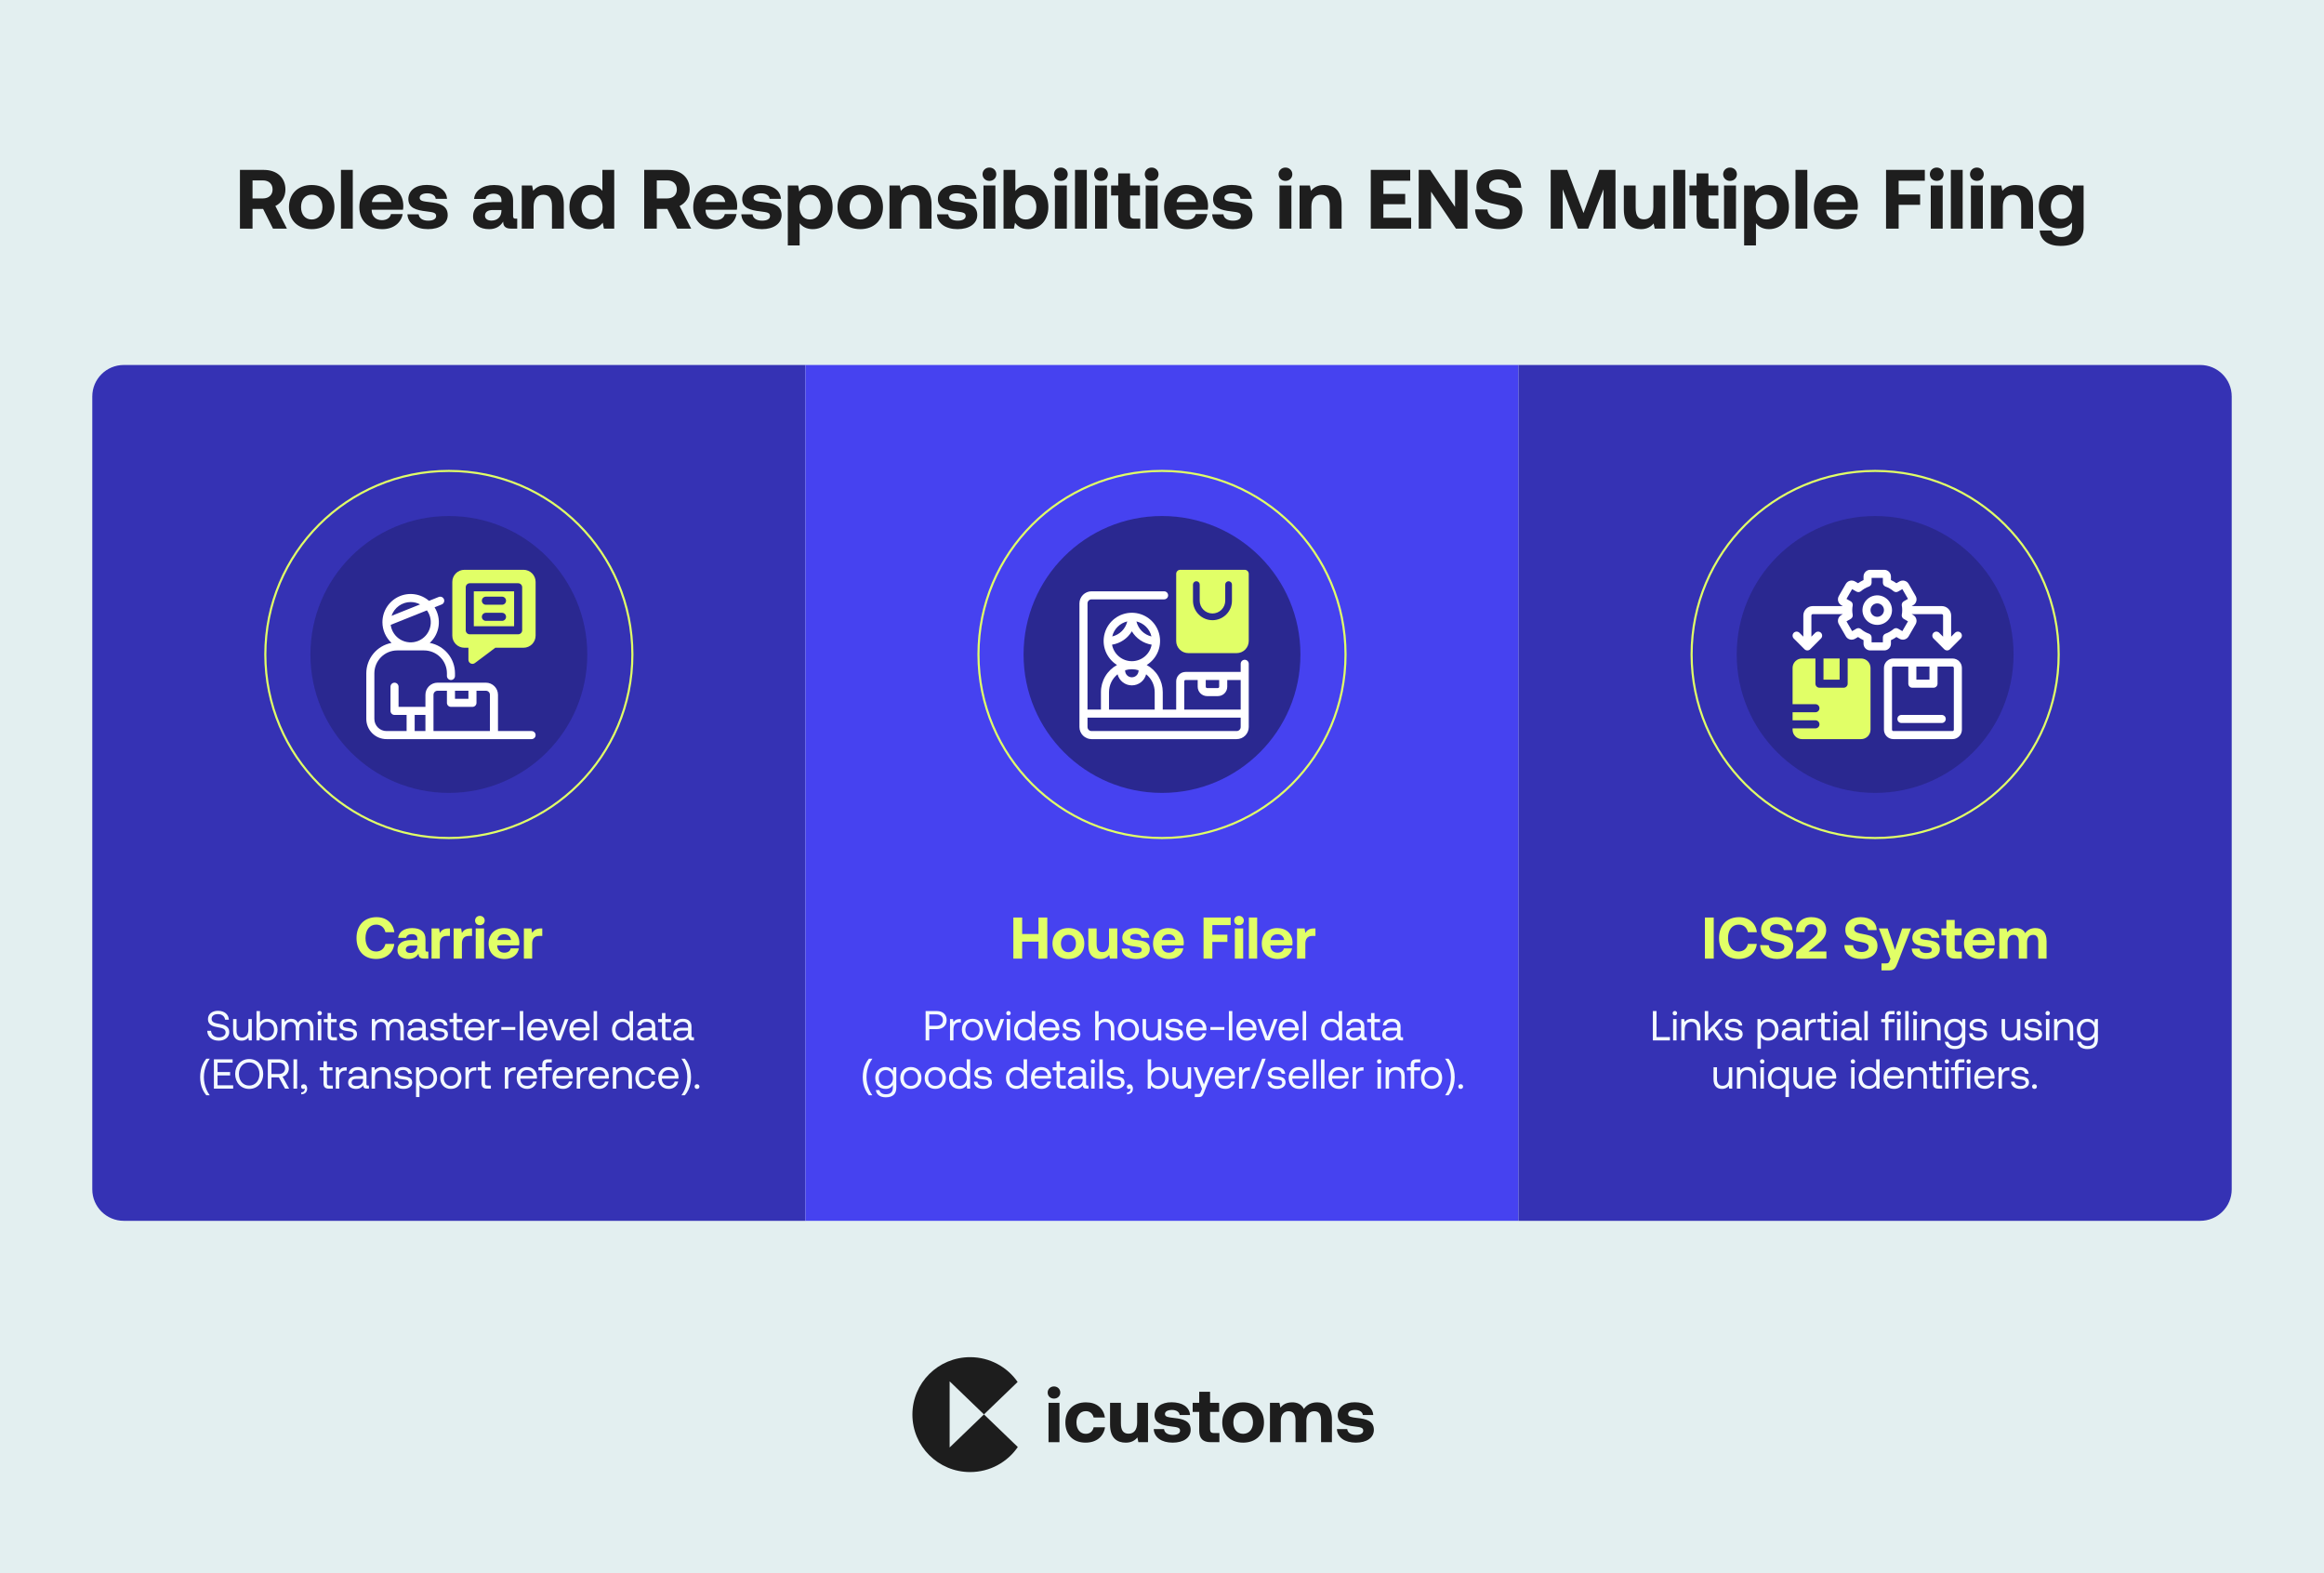 <svg xmlns="http://www.w3.org/2000/svg" width="1108" height="750" viewBox="0 0 1108 750" fill="none"><rect width="1108" height="750" fill="#E3EFF0"></rect><path d="M114.4 109V81H125.8C131.96 81 136.08 84.64 136.08 90.32C136.08 93.92 134.2 96.8 131.28 98.2L136.8 109H130.16L125.44 99.6H120.4V109H114.4ZM125.32 86H120.4V94.6H125.32C128.16 94.6 129.96 92.92 129.96 90.32C129.96 87.68 128.16 86 125.32 86ZM148.609 109.24C142.049 109.24 137.769 105.04 137.769 98.72C137.769 92.4 142.049 88.2 148.609 88.2C155.169 88.2 159.449 92.4 159.449 98.72C159.449 105.08 155.169 109.24 148.609 109.24ZM148.609 104.64C151.769 104.64 153.729 102.2 153.729 98.72C153.729 95.24 151.769 92.8 148.609 92.8C145.449 92.8 143.529 95.24 143.529 98.72C143.529 102.2 145.449 104.64 148.609 104.64ZM162.554 109V81H168.194V109H162.554ZM182.284 109.24C175.444 109.24 171.324 105.12 171.324 98.76C171.324 92.36 175.524 88.2 181.884 88.2C188.044 88.2 192.204 92.04 192.284 98.08C192.284 98.68 192.244 99.36 192.124 100H177.204V100.28C177.324 103.2 179.204 104.96 182.044 104.96C184.324 104.96 185.924 103.96 186.404 102.04H191.964C191.324 106.04 187.764 109.24 182.284 109.24ZM177.324 96.32H186.604C186.204 93.8 184.484 92.4 181.924 92.4C179.484 92.4 177.644 93.88 177.324 96.32ZM194.25 102.16H199.61C199.81 103.96 201.37 105.2 204.13 105.2C206.49 105.2 207.93 104.44 207.93 103C207.93 101.32 206.53 101.2 203.21 100.76C198.41 100.2 194.69 99.12 194.69 94.88C194.69 90.8 198.25 88.12 203.53 88.16C209.05 88.16 212.85 90.6 213.13 94.8H207.73C207.57 93.16 206.01 92.16 203.73 92.16C201.53 92.16 200.09 92.96 200.09 94.28C200.09 95.84 201.85 96 204.81 96.36C209.53 96.84 213.45 97.92 213.45 102.56C213.45 106.64 209.61 109.24 204.09 109.24C198.37 109.24 194.49 106.56 194.25 102.16ZM245.943 104.24H246.583V109H243.703C240.783 109 239.863 107.6 239.903 105.64C238.463 107.92 236.383 109.24 233.183 109.24C228.743 109.24 225.543 107.12 225.543 103.2C225.543 98.84 228.823 96.36 234.983 96.36H239.063V95.36C239.063 93.52 237.743 92.32 235.383 92.32C233.183 92.32 231.703 93.32 231.463 94.84H226.023C226.423 90.84 230.103 88.2 235.543 88.2C241.303 88.2 244.623 90.76 244.623 95.68V102.96C244.623 104.04 245.063 104.24 245.943 104.24ZM239.063 100.52V100.12H234.943C232.583 100.12 231.223 101.08 231.223 102.8C231.223 104.24 232.383 105.16 234.263 105.16C237.223 105.16 239.023 103.32 239.063 100.52ZM260.565 88.2C265.005 88.2 268.805 90.56 268.805 97.6V109H263.165V98.16C263.165 94.68 261.845 92.84 259.005 92.84C256.085 92.84 254.405 94.92 254.405 98.48V109H248.765V88.44H253.685L254.205 91C255.525 89.4 257.405 88.2 260.565 88.2ZM287.2 91V81H292.84V109H287.92L287.36 106.16C286 107.92 284 109.24 281.04 109.24C275.52 109.24 271.48 105.2 271.48 98.68C271.48 92.32 275.52 88.2 281 88.2C283.84 88.2 285.88 89.32 287.2 91ZM282.28 104.64C285.36 104.64 287.28 102.24 287.28 98.76C287.28 95.24 285.36 92.8 282.28 92.8C279.2 92.8 277.24 95.2 277.24 98.72C277.24 102.24 279.2 104.64 282.28 104.64ZM307.134 109V81H318.534C324.694 81 328.814 84.64 328.814 90.32C328.814 93.92 326.934 96.8 324.014 98.2L329.534 109H322.894L318.174 99.6H313.134V109H307.134ZM318.054 86H313.134V94.6H318.054C320.894 94.6 322.694 92.92 322.694 90.32C322.694 87.68 320.894 86 318.054 86ZM341.464 109.24C334.624 109.24 330.504 105.12 330.504 98.76C330.504 92.36 334.704 88.2 341.064 88.2C347.224 88.2 351.384 92.04 351.464 98.08C351.464 98.68 351.424 99.36 351.304 100H336.384V100.28C336.504 103.2 338.384 104.96 341.224 104.96C343.504 104.96 345.104 103.96 345.584 102.04H351.144C350.504 106.04 346.944 109.24 341.464 109.24ZM336.504 96.32H345.784C345.384 93.8 343.664 92.4 341.104 92.4C338.664 92.4 336.824 93.88 336.504 96.32ZM353.43 102.16H358.79C358.99 103.96 360.55 105.2 363.31 105.2C365.67 105.2 367.11 104.44 367.11 103C367.11 101.32 365.71 101.2 362.39 100.76C357.59 100.2 353.87 99.12 353.87 94.88C353.87 90.8 357.43 88.12 362.71 88.16C368.23 88.16 372.03 90.6 372.31 94.8H366.91C366.75 93.16 365.19 92.16 362.91 92.16C360.71 92.16 359.27 92.96 359.27 94.28C359.27 95.84 361.03 96 363.99 96.36C368.71 96.84 372.63 97.92 372.63 102.56C372.63 106.64 368.79 109.24 363.27 109.24C357.55 109.24 353.67 106.56 353.43 102.16ZM387.401 88.2C392.961 88.16 396.961 92.28 396.961 98.76C396.961 105.16 392.961 109.24 387.441 109.24C384.601 109.24 382.561 108.08 381.241 106.4V117H375.601V88.44H380.521L381.081 91.28C382.401 89.52 384.481 88.2 387.401 88.2ZM386.161 104.64C389.241 104.64 391.241 102.2 391.241 98.68C391.241 95.2 389.241 92.8 386.161 92.8C383.081 92.8 381.161 95.2 381.161 98.68C381.161 102.2 383.081 104.64 386.161 104.64ZM410.133 109.24C403.573 109.24 399.293 105.04 399.293 98.72C399.293 92.4 403.573 88.2 410.133 88.2C416.693 88.2 420.973 92.4 420.973 98.72C420.973 105.08 416.693 109.24 410.133 109.24ZM410.133 104.64C413.293 104.64 415.253 102.2 415.253 98.72C415.253 95.24 413.293 92.8 410.133 92.8C406.973 92.8 405.053 95.24 405.053 98.72C405.053 102.2 406.973 104.64 410.133 104.64ZM435.877 88.2C440.317 88.2 444.117 90.56 444.117 97.6V109H438.477V98.16C438.477 94.68 437.157 92.84 434.317 92.84C431.397 92.84 429.717 94.92 429.717 98.48V109H424.077V88.44H428.997L429.517 91C430.837 89.4 432.717 88.2 435.877 88.2ZM446.711 102.16H452.071C452.271 103.96 453.831 105.2 456.591 105.2C458.951 105.2 460.391 104.44 460.391 103C460.391 101.32 458.991 101.2 455.671 100.76C450.871 100.2 447.151 99.12 447.151 94.88C447.151 90.8 450.711 88.12 455.991 88.16C461.511 88.16 465.311 90.6 465.591 94.8H460.191C460.031 93.16 458.471 92.16 456.191 92.16C453.991 92.16 452.551 92.96 452.551 94.28C452.551 95.84 454.311 96 457.271 96.36C461.991 96.84 465.911 97.92 465.911 102.56C465.911 106.64 462.071 109.24 456.551 109.24C450.831 109.24 446.951 106.56 446.711 102.16ZM471.722 86.24C469.882 86.24 468.442 84.88 468.442 83.08C468.442 81.24 469.882 79.88 471.722 79.88C473.562 79.88 475.002 81.24 475.002 83.08C475.002 84.88 473.562 86.24 471.722 86.24ZM468.882 109V88.44H474.562V109H468.882ZM490.292 88.2C495.812 88.2 499.812 92.16 499.812 98.68C499.812 105.04 495.812 109.24 490.252 109.24C487.292 109.24 485.252 107.96 483.932 106.2L483.372 109H478.452V81H484.092V91.04C485.452 89.4 487.452 88.2 490.292 88.2ZM489.012 104.64C492.092 104.64 494.092 102.24 494.092 98.72C494.092 95.2 492.092 92.8 489.012 92.8C485.932 92.8 484.012 95.2 484.012 98.68C484.012 102.2 485.932 104.64 489.012 104.64ZM505.784 86.24C503.944 86.24 502.504 84.88 502.504 83.08C502.504 81.24 503.944 79.88 505.784 79.88C507.624 79.88 509.064 81.24 509.064 83.08C509.064 84.88 507.624 86.24 505.784 86.24ZM502.944 109V88.44H508.624V109H502.944ZM512.515 109V81H518.155V109H512.515ZM524.925 86.24C523.085 86.24 521.645 84.88 521.645 83.08C521.645 81.24 523.085 79.88 524.925 79.88C526.765 79.88 528.205 81.24 528.205 83.08C528.205 84.88 526.765 86.24 524.925 86.24ZM522.085 109V88.44H527.765V109H522.085ZM533.135 103.12V93.2H529.735V88.44H533.135V82.68H538.775V88.44H543.495V93.2H538.775V102.2C538.775 103.64 539.335 104.24 540.815 104.24H543.615V109H539.015C535.095 109 533.135 107.04 533.135 103.12ZM549.066 86.24C547.226 86.24 545.786 84.88 545.786 83.08C545.786 81.24 547.226 79.88 549.066 79.88C550.906 79.88 552.346 81.24 552.346 83.08C552.346 84.88 550.906 86.24 549.066 86.24ZM546.226 109V88.44H551.906V109H546.226ZM565.956 109.24C559.116 109.24 554.996 105.12 554.996 98.76C554.996 92.36 559.196 88.2 565.556 88.2C571.716 88.2 575.876 92.04 575.956 98.08C575.956 98.68 575.916 99.36 575.796 100H560.876V100.28C560.996 103.2 562.876 104.96 565.716 104.96C567.996 104.96 569.596 103.96 570.076 102.04H575.636C574.996 106.04 571.436 109.24 565.956 109.24ZM560.996 96.32H570.276C569.876 93.8 568.156 92.4 565.596 92.4C563.156 92.4 561.316 93.88 560.996 96.32ZM577.922 102.16H583.282C583.482 103.96 585.042 105.2 587.802 105.2C590.162 105.2 591.602 104.44 591.602 103C591.602 101.32 590.202 101.2 586.882 100.76C582.082 100.2 578.362 99.12 578.362 94.88C578.362 90.8 581.922 88.12 587.202 88.16C592.722 88.16 596.522 90.6 596.802 94.8H591.402C591.242 93.16 589.682 92.16 587.402 92.16C585.202 92.16 583.762 92.96 583.762 94.28C583.762 95.84 585.522 96 588.482 96.36C593.202 96.84 597.122 97.92 597.122 102.56C597.122 106.64 593.282 109.24 587.762 109.24C582.042 109.24 578.162 106.56 577.922 102.16ZM612.855 86.24C611.015 86.24 609.575 84.88 609.575 83.08C609.575 81.24 611.015 79.88 612.855 79.88C614.695 79.88 616.135 81.24 616.135 83.08C616.135 84.88 614.695 86.24 612.855 86.24ZM610.015 109V88.44H615.695V109H610.015ZM631.385 88.2C635.825 88.2 639.625 90.56 639.625 97.6V109H633.985V98.16C633.985 94.68 632.665 92.84 629.825 92.84C626.905 92.84 625.225 94.92 625.225 98.48V109H619.585V88.44H624.505L625.025 91C626.345 89.4 628.225 88.2 631.385 88.2ZM653.541 109V81H672.341V86.16H659.541V92.44H669.941V97.36H659.541V103.84H672.781V109H653.541ZM682.272 109H676.392V81H681.832L693.712 98.64V81H699.632V109H694.152L682.272 91.36V109ZM703.28 99.8L709.16 99.88C709.36 102.6 711.52 104.48 714.96 104.48C717.72 104.48 719.76 103.28 719.76 101.08C719.76 98.72 717.48 98.24 712.8 97.32C708.08 96.44 703.92 94.92 703.92 89.24C703.92 84.28 708.04 80.76 714.36 80.76C720.96 80.76 725.16 84.2 725.24 89.56H719.36C719.08 87.2 717.28 85.56 714.36 85.56C711.8 85.56 709.96 86.64 709.96 88.8C709.96 91.08 712.16 91.56 716.8 92.44C721.6 93.32 725.84 94.76 725.8 100.4C725.76 105.64 721.44 109.24 714.88 109.24C707.76 109.24 703.32 105.48 703.28 99.8ZM739.322 109V81H747.202L754.962 101.56L762.482 81H770.202V109H764.482V90.24L757.202 109H752.322L745.042 90.24V109H739.322ZM788.266 98.72V88.44H793.906V109H788.906L788.386 106.52C787.066 108.12 785.266 109.24 782.346 109.24C778.106 109.24 774.186 107.12 774.186 99.84V88.44H779.826V99.08C779.826 102.76 781.026 104.56 783.826 104.56C786.626 104.56 788.266 102.52 788.266 98.72ZM797.827 109V81H803.467V109H797.827ZM808.878 103.12V93.2H805.478V88.44H808.878V82.68H814.518V88.44H819.238V93.2H814.518V102.2C814.518 103.64 815.078 104.24 816.558 104.24H819.358V109H814.758C810.838 109 808.878 107.04 808.878 103.12ZM824.808 86.24C822.968 86.24 821.528 84.88 821.528 83.08C821.528 81.24 822.968 79.88 824.808 79.88C826.648 79.88 828.088 81.24 828.088 83.08C828.088 84.88 826.648 86.24 824.808 86.24ZM821.968 109V88.44H827.648V109H821.968ZM843.338 88.2C848.898 88.16 852.898 92.28 852.898 98.76C852.898 105.16 848.898 109.24 843.378 109.24C840.538 109.24 838.498 108.08 837.178 106.4V117H831.538V88.44H836.458L837.018 91.28C838.338 89.52 840.418 88.2 843.338 88.2ZM842.098 104.64C845.178 104.64 847.178 102.2 847.178 98.68C847.178 95.2 845.178 92.8 842.098 92.8C839.018 92.8 837.098 95.2 837.098 98.68C837.098 102.2 839.018 104.64 842.098 104.64ZM856.03 109V81H861.67V109H856.03ZM875.761 109.24C868.921 109.24 864.801 105.12 864.801 98.76C864.801 92.36 869.001 88.2 875.361 88.2C881.521 88.2 885.681 92.04 885.761 98.08C885.761 98.68 885.721 99.36 885.601 100H870.681V100.28C870.801 103.2 872.681 104.96 875.521 104.96C877.801 104.96 879.401 103.96 879.881 102.04H885.441C884.801 106.04 881.241 109.24 875.761 109.24ZM870.801 96.32H880.081C879.681 93.8 877.961 92.4 875.401 92.4C872.961 92.4 871.121 93.88 870.801 96.32ZM899.205 109V81H917.685V86.16H905.205V92.72H915.445V97.64H905.205V109H899.205ZM923.363 86.24C921.523 86.24 920.083 84.88 920.083 83.08C920.083 81.24 921.523 79.88 923.363 79.88C925.203 79.88 926.643 81.24 926.643 83.08C926.643 84.88 925.203 86.24 923.363 86.24ZM920.523 109V88.44H926.203V109H920.523ZM930.093 109V81H935.733V109H930.093ZM942.503 86.24C940.663 86.24 939.223 84.88 939.223 83.08C939.223 81.24 940.663 79.88 942.503 79.88C944.343 79.88 945.783 81.24 945.783 83.08C945.783 84.88 944.343 86.24 942.503 86.24ZM939.663 109V88.44H945.343V109H939.663ZM961.033 88.2C965.473 88.2 969.273 90.56 969.273 97.6V109H963.633V98.16C963.633 94.68 962.313 92.84 959.473 92.84C956.553 92.84 954.873 94.92 954.873 98.48V109H949.233V88.44H954.153L954.673 91C955.993 89.4 957.873 88.2 961.033 88.2ZM987.947 91.28L988.427 88.44H993.387V108.4C993.387 113.48 990.267 117.24 982.387 117.24C976.667 117.24 972.747 114.64 972.467 109.88H978.147C978.667 111.84 980.227 112.96 982.827 112.96C985.987 112.96 987.867 111.4 987.867 108.2V106.04C986.507 107.76 984.467 108.88 981.587 108.88C976.067 108.92 972.027 104.88 972.027 98.52C972.027 92.24 976.067 88.16 981.547 88.16C984.507 88.16 986.587 89.48 987.947 91.28ZM982.827 104.36C985.907 104.36 987.827 102 987.827 98.6C987.827 95.16 985.907 92.72 982.827 92.72C979.747 92.72 977.787 95.12 977.787 98.56C977.787 102 979.747 104.36 982.827 104.36Z" fill="#1E1E1E"></path><g clip-path="url(#clip0_11555_1011)"><path d="M485.172 658.82C480.204 651.678 471.912 647 462.523 647C447.322 647 435 659.26 435 674.386C435 689.512 447.322 701.772 462.523 701.772C471.965 701.772 480.297 697.042 485.253 689.834L469.118 674.287L485.17 658.82H485.172ZM452.754 690.055V658.517L469.118 674.285L452.754 690.053V690.055Z" fill="#1D1D1D"></path><path d="M505.11 668.762H499.898V687.531H505.11V668.762Z" fill="#1D1D1D"></path><path d="M502.502 660.949C500.813 660.949 499.492 662.191 499.492 663.87C499.492 665.548 500.813 666.755 502.502 666.755C504.191 666.755 505.512 665.513 505.512 663.87C505.512 662.226 504.191 660.949 502.502 660.949Z" fill="#1D1D1D"></path><path d="M517.663 683.549C514.948 683.549 513.222 681.358 513.222 678.144C513.222 674.93 514.946 672.739 517.663 672.739C519.682 672.739 520.966 673.907 521.406 675.769H526.801C526.068 671.315 522.875 668.539 517.736 668.539C511.753 668.539 507.938 672.336 507.938 678.142C507.938 683.947 511.571 687.744 517.553 687.744C522.69 687.744 526.103 684.933 526.838 680.442H521.406C521.039 682.342 519.682 683.547 517.663 683.547V683.549Z" fill="#1D1D1D"></path><path d="M542.153 678.149C542.153 681.617 540.649 683.48 538.079 683.48C535.51 683.48 534.409 681.836 534.409 678.478V668.766H529.234V679.172C529.234 685.817 532.83 687.754 536.721 687.754C539.4 687.754 541.052 686.731 542.263 685.272L542.741 687.535H547.327V668.766H542.153V678.149Z" fill="#1D1D1D"></path><path d="M559.739 675.991C557.024 675.662 555.407 675.515 555.407 674.091C555.407 672.886 556.729 672.157 558.748 672.157C560.767 672.157 562.271 673.07 562.418 674.566H567.372C567.115 670.732 563.629 668.504 558.565 668.504C553.721 668.467 550.455 670.914 550.455 674.639C550.455 678.363 553.868 679.496 558.272 680.006C561.317 680.407 562.603 680.517 562.603 682.05C562.603 683.365 561.282 684.06 559.118 684.06C556.585 684.06 555.154 682.927 554.971 681.284H550.055C550.275 685.3 553.835 687.747 559.082 687.747C564.329 687.747 567.67 685.374 567.67 681.65C567.67 677.415 564.074 676.429 559.743 675.991H559.739Z" fill="#1D1D1D"></path><path d="M576.919 681.326V673.11H581.251V668.766H576.919V663.508H571.745V668.766H568.625V673.11H571.745V682.165C571.745 685.743 573.544 687.533 577.14 687.533H581.361V683.188H578.791C577.432 683.188 576.919 682.641 576.919 681.326Z" fill="#1D1D1D"></path><path d="M592.68 668.543C586.663 668.543 582.734 672.377 582.734 678.146C582.734 683.914 586.66 687.748 592.68 687.748C598.7 687.748 602.626 683.951 602.626 678.146C602.626 672.34 598.7 668.543 592.68 668.543ZM592.68 683.55C589.78 683.55 588.019 681.322 588.019 678.146C588.019 674.969 589.78 672.741 592.68 672.741C595.58 672.741 597.377 674.969 597.377 678.146C597.377 681.322 595.578 683.55 592.68 683.55Z" fill="#1D1D1D"></path><path d="M628.04 668.541C625.178 668.541 622.976 669.709 621.655 671.718C620.481 669.345 618.314 668.504 616.002 668.541C613.25 668.578 611.599 669.637 610.46 671.098L609.983 668.76H605.469V687.53H610.643V677.305C610.643 674.494 612.112 672.776 614.349 672.776C616.586 672.776 617.652 674.238 617.652 677.048V687.527H622.826V677.267C622.826 674.419 624.33 672.776 626.569 672.776C628.809 672.776 629.835 674.238 629.835 677.048V687.527H635.009V676.755C635.009 670.73 631.926 668.539 628.036 668.539L628.04 668.541Z" fill="#1D1D1D"></path><path d="M647.074 675.991C644.36 675.662 642.743 675.515 642.743 674.091C642.743 672.886 644.065 672.157 646.084 672.157C648.103 672.157 649.607 673.07 649.754 674.566H654.708C654.451 670.732 650.965 668.504 645.901 668.504C641.057 668.467 637.791 670.914 637.791 674.639C637.791 678.363 641.204 679.496 645.608 680.006C648.653 680.407 649.939 680.517 649.939 682.05C649.939 683.365 648.618 684.06 646.454 684.06C643.921 684.06 642.49 682.927 642.307 681.284H637.391C637.611 685.3 641.171 687.747 646.418 687.747C651.665 687.747 655.006 685.374 655.006 681.65C655.006 677.415 651.41 676.429 647.079 675.991H647.074Z" fill="#1D1D1D"></path></g><path d="M44 189C44 180.716 50.716 174 59 174H384V582H59C50.716 582 44 575.284 44 567V189Z" fill="#3532B4"></path><rect x="384" y="174" width="340" height="408" fill="#4642F0"></rect><path d="M724 174H1049C1057.28 174 1064 180.716 1064 189V567C1064 575.284 1057.28 582 1049 582H724V174Z" fill="#3532B4"></path><path d="M483.131 457V437.4H487.331V445.268H495.115V437.4H499.315V457H495.115V448.908H487.331V457H483.131ZM509.375 457.168C504.783 457.168 501.787 454.228 501.787 449.804C501.787 445.38 504.783 442.44 509.375 442.44C513.967 442.44 516.963 445.38 516.963 449.804C516.963 454.256 513.967 457.168 509.375 457.168ZM509.375 453.948C511.587 453.948 512.959 452.24 512.959 449.804C512.959 447.368 511.587 445.66 509.375 445.66C507.163 445.66 505.819 447.368 505.819 449.804C505.819 452.24 507.163 453.948 509.375 453.948ZM528.74 449.804V442.608H532.688V457H529.188L528.824 455.264C527.9 456.384 526.64 457.168 524.596 457.168C521.628 457.168 518.884 455.684 518.884 450.588V442.608H522.832V450.056C522.832 452.632 523.672 453.892 525.632 453.892C527.592 453.892 528.74 452.464 528.74 449.804ZM534.761 452.212H538.513C538.653 453.472 539.745 454.34 541.677 454.34C543.329 454.34 544.337 453.808 544.337 452.8C544.337 451.624 543.357 451.54 541.033 451.232C537.673 450.84 535.069 450.084 535.069 447.116C535.069 444.26 537.561 442.384 541.257 442.412C545.121 442.412 547.781 444.12 547.977 447.06H544.197C544.085 445.912 542.993 445.212 541.397 445.212C539.857 445.212 538.849 445.772 538.849 446.696C538.849 447.788 540.081 447.9 542.153 448.152C545.457 448.488 548.201 449.244 548.201 452.492C548.201 455.348 545.513 457.168 541.649 457.168C537.645 457.168 534.929 455.292 534.761 452.212ZM557.392 457.168C552.604 457.168 549.72 454.284 549.72 449.832C549.72 445.352 552.66 442.44 557.112 442.44C561.424 442.44 564.336 445.128 564.392 449.356C564.392 449.776 564.364 450.252 564.28 450.7H553.836V450.896C553.92 452.94 555.236 454.172 557.224 454.172C558.82 454.172 559.94 453.472 560.276 452.128H564.168C563.72 454.928 561.228 457.168 557.392 457.168ZM553.92 448.124H560.416C560.136 446.36 558.932 445.38 557.14 445.38C555.432 445.38 554.144 446.416 553.92 448.124ZM573.803 457V437.4H586.739V441.012H578.003V445.604H585.171V449.048H578.003V457H573.803ZM590.714 441.068C589.426 441.068 588.418 440.116 588.418 438.856C588.418 437.568 589.426 436.616 590.714 436.616C592.002 436.616 593.01 437.568 593.01 438.856C593.01 440.116 592.002 441.068 590.714 441.068ZM588.726 457V442.608H592.702V457H588.726ZM595.425 457V437.4H599.373V457H595.425ZM609.236 457.168C604.448 457.168 601.564 454.284 601.564 449.832C601.564 445.352 604.504 442.44 608.956 442.44C613.268 442.44 616.18 445.128 616.236 449.356C616.236 449.776 616.208 450.252 616.124 450.7H605.68V450.896C605.764 452.94 607.08 454.172 609.068 454.172C610.664 454.172 611.784 453.472 612.12 452.128H616.012C615.564 454.928 613.072 457.168 609.236 457.168ZM605.764 448.124H612.26C611.98 446.36 610.776 445.38 608.984 445.38C607.276 445.38 605.988 446.416 605.764 448.124ZM626.485 442.608H627.157V446.192H625.589C623.237 446.192 622.341 447.76 622.341 449.944V457H618.393V442.608H621.977L622.341 444.764C623.125 443.476 624.245 442.608 626.485 442.608Z" fill="#E1FF67"></path><path d="M179.322 457.168C173.498 457.168 169.97 453.22 169.97 447.2C169.97 441.18 173.638 437.232 179.574 437.232C184.222 437.232 187.498 440.144 188.002 444.4H183.746C183.242 442.216 181.674 440.788 179.35 440.788C176.158 440.788 174.254 443.42 174.254 447.2C174.254 450.952 176.13 453.612 179.294 453.612C181.674 453.612 183.242 452.184 183.746 450H187.974C187.498 454.256 184.11 457.168 179.322 457.168ZM203.772 453.668H204.22V457H202.204C200.16 457 199.516 456.02 199.544 454.648C198.536 456.244 197.08 457.168 194.84 457.168C191.732 457.168 189.492 455.684 189.492 452.94C189.492 449.888 191.788 448.152 196.1 448.152H198.956V447.452C198.956 446.164 198.032 445.324 196.38 445.324C194.84 445.324 193.804 446.024 193.636 447.088H189.828C190.108 444.288 192.684 442.44 196.492 442.44C200.524 442.44 202.848 444.232 202.848 447.676V452.772C202.848 453.528 203.156 453.668 203.772 453.668ZM198.956 451.064V450.784H196.072C194.42 450.784 193.468 451.456 193.468 452.66C193.468 453.668 194.28 454.312 195.596 454.312C197.668 454.312 198.928 453.024 198.956 451.064ZM213.839 442.608H214.511V446.192H212.943C210.591 446.192 209.695 447.76 209.695 449.944V457H205.747V442.608H209.331L209.695 444.764C210.479 443.476 211.599 442.608 213.839 442.608ZM224.366 442.608H225.038V446.192H223.47C221.118 446.192 220.222 447.76 220.222 449.944V457H216.274V442.608H219.858L220.222 444.764C221.006 443.476 222.126 442.608 224.366 442.608ZM228.79 441.068C227.502 441.068 226.494 440.116 226.494 438.856C226.494 437.568 227.502 436.616 228.79 436.616C230.078 436.616 231.086 437.568 231.086 438.856C231.086 440.116 230.078 441.068 228.79 441.068ZM226.802 457V442.608H230.778V457H226.802ZM240.613 457.168C235.825 457.168 232.941 454.284 232.941 449.832C232.941 445.352 235.881 442.44 240.333 442.44C244.645 442.44 247.557 445.128 247.613 449.356C247.613 449.776 247.585 450.252 247.501 450.7H237.057V450.896C237.141 452.94 238.457 454.172 240.445 454.172C242.041 454.172 243.161 453.472 243.497 452.128H247.389C246.941 454.928 244.449 457.168 240.613 457.168ZM237.141 448.124H243.637C243.357 446.36 242.153 445.38 240.361 445.38C238.653 445.38 237.365 446.416 237.141 448.124ZM257.862 442.608H258.534V446.192H256.966C254.614 446.192 253.718 447.76 253.718 449.944V457H249.77V442.608H253.354L253.718 444.764C254.502 443.476 255.622 442.608 257.862 442.608Z" fill="#E1FF67"></path><path d="M812.842 457V437.4H817.042V457H812.842ZM828.93 457.168C823.106 457.168 819.578 453.22 819.578 447.2C819.578 441.18 823.246 437.232 829.182 437.232C833.83 437.232 837.106 440.144 837.61 444.4H833.354C832.85 442.216 831.282 440.788 828.958 440.788C825.766 440.788 823.862 443.42 823.862 447.2C823.862 450.952 825.738 453.612 828.902 453.612C831.282 453.612 832.85 452.184 833.354 450H837.582C837.106 454.256 833.718 457.168 828.93 457.168ZM839.183 450.56L843.299 450.616C843.439 452.52 844.951 453.836 847.359 453.836C849.291 453.836 850.719 452.996 850.719 451.456C850.719 449.804 849.123 449.468 845.847 448.824C842.543 448.208 839.631 447.144 839.631 443.168C839.631 439.696 842.515 437.232 846.939 437.232C851.559 437.232 854.499 439.64 854.555 443.392H850.439C850.243 441.74 848.983 440.592 846.939 440.592C845.147 440.592 843.859 441.348 843.859 442.86C843.859 444.456 845.399 444.792 848.647 445.408C852.007 446.024 854.975 447.032 854.947 450.98C854.919 454.648 851.895 457.168 847.303 457.168C842.319 457.168 839.211 454.536 839.183 450.56ZM856.375 457V453.892L863.823 447.732C865.531 446.332 866.595 445.156 866.595 443.56C866.595 441.628 865.335 440.62 863.543 440.62C861.667 440.62 860.379 441.908 860.379 444.036V444.344H856.319V443.784C856.319 440.088 859.091 437.232 863.571 437.232C868.163 437.232 870.655 439.724 870.655 443.392C870.655 446.276 869.087 448.04 866.623 450.028L862.227 453.612H870.767V457H856.375ZM879.351 450.56L883.467 450.616C883.607 452.52 885.119 453.836 887.527 453.836C889.459 453.836 890.887 452.996 890.887 451.456C890.887 449.804 889.291 449.468 886.015 448.824C882.711 448.208 879.799 447.144 879.799 443.168C879.799 439.696 882.683 437.232 887.107 437.232C891.727 437.232 894.667 439.64 894.723 443.392H890.607C890.411 441.74 889.151 440.592 887.107 440.592C885.315 440.592 884.027 441.348 884.027 442.86C884.027 444.456 885.567 444.792 888.815 445.408C892.175 446.024 895.143 447.032 895.115 450.98C895.087 454.648 892.063 457.168 887.471 457.168C882.487 457.168 879.379 454.536 879.351 450.56ZM901.307 457.084L895.763 442.608H899.963L903.463 452.856L906.879 442.608H911.107L904.723 459.044C903.827 461.424 903.099 462.6 900.859 462.6H897.023V459.268H899.207C900.215 459.268 900.551 459.016 900.943 458.036L901.307 457.084ZM911.421 452.212H915.173C915.313 453.472 916.405 454.34 918.337 454.34C919.989 454.34 920.997 453.808 920.997 452.8C920.997 451.624 920.017 451.54 917.693 451.232C914.333 450.84 911.729 450.084 911.729 447.116C911.729 444.26 914.221 442.384 917.917 442.412C921.781 442.412 924.441 444.12 924.637 447.06H920.857C920.745 445.912 919.653 445.212 918.057 445.212C916.517 445.212 915.509 445.772 915.509 446.696C915.509 447.788 916.741 447.9 918.813 448.152C922.117 448.488 924.861 449.244 924.861 452.492C924.861 455.348 922.173 457.168 918.309 457.168C914.305 457.168 911.589 455.292 911.421 452.212ZM927.976 452.884V445.94H925.596V442.608H927.976V438.576H931.924V442.608H935.228V445.94H931.924V452.24C931.924 453.248 932.316 453.668 933.352 453.668H935.312V457H932.092C929.348 457 927.976 455.628 927.976 452.884ZM944.033 457.168C939.245 457.168 936.361 454.284 936.361 449.832C936.361 445.352 939.301 442.44 943.753 442.44C948.065 442.44 950.977 445.128 951.033 449.356C951.033 449.776 951.005 450.252 950.921 450.7H940.477V450.896C940.561 452.94 941.877 454.172 943.865 454.172C945.461 454.172 946.581 453.472 946.917 452.128H950.809C950.361 454.928 947.869 457.168 944.033 457.168ZM940.561 448.124H947.057C946.777 446.36 945.573 445.38 943.781 445.38C942.073 445.38 940.785 446.416 940.561 448.124ZM970.41 442.44C973.378 442.44 975.73 444.12 975.73 448.74V457H971.782V448.964C971.782 446.808 970.998 445.688 969.29 445.688C967.582 445.688 966.434 446.948 966.434 449.132V457H962.486V448.964C962.486 446.808 961.702 445.688 959.966 445.688C958.258 445.688 957.138 447.004 957.138 449.16V457H953.19V442.608H956.634L956.998 444.4C957.866 443.28 959.126 442.468 961.226 442.44C962.99 442.412 964.642 443.056 965.538 444.876C966.546 443.336 968.226 442.44 970.41 442.44Z" fill="#E1FF67"></path><path d="M441.299 496V482H446.679C449.479 482 451.319 483.68 451.319 486.3C451.319 488.92 449.479 490.62 446.679 490.62H443.039V496H441.299ZM446.539 483.6H443.039V489.02H446.519C448.359 489.02 449.539 487.96 449.539 486.3C449.539 484.64 448.379 483.6 446.539 483.6ZM457.654 485.8H458.114V487.4H457.294C455.154 487.4 454.574 489.18 454.574 490.8V496H452.934V485.8H454.354L454.574 487.34C455.054 486.56 455.834 485.8 457.654 485.8ZM463.65 496.12C460.67 496.12 458.59 494 458.59 490.9C458.59 487.8 460.67 485.68 463.65 485.68C466.63 485.68 468.71 487.8 468.71 490.9C468.71 494 466.63 496.12 463.65 496.12ZM463.65 494.66C465.67 494.66 467.03 493.08 467.03 490.9C467.03 488.72 465.67 487.14 463.65 487.14C461.63 487.14 460.27 488.72 460.27 490.9C460.27 493.08 461.63 494.66 463.65 494.66ZM472.941 496L469.121 485.8H470.881L473.961 494.14L477.021 485.8H478.741L474.921 496H472.941ZM480.806 484.08C480.206 484.08 479.746 483.64 479.746 483.02C479.746 482.4 480.206 481.96 480.806 481.96C481.406 481.96 481.866 482.4 481.866 483.02C481.866 483.64 481.406 484.08 480.806 484.08ZM479.966 496V485.8H481.606V496H479.966ZM491.892 487.36V482H493.532V496H492.112L491.892 494.36C491.212 495.3 490.112 496.12 488.392 496.12C485.572 496.12 483.492 494.22 483.492 490.9C483.492 487.78 485.572 485.68 488.392 485.68C490.112 485.68 491.272 486.38 491.892 487.36ZM488.552 494.66C490.552 494.66 491.912 493.12 491.912 490.94C491.912 488.7 490.552 487.14 488.552 487.14C486.532 487.14 485.172 488.68 485.172 490.9C485.172 493.12 486.532 494.66 488.552 494.66ZM500.466 496.12C497.406 496.12 495.406 494.02 495.406 490.9C495.406 487.8 497.366 485.68 500.246 485.68C503.126 485.68 505.006 487.5 505.086 490.52C505.086 490.74 505.066 490.98 505.046 491.22H497.126V491.36C497.186 493.3 498.406 494.66 500.346 494.66C501.786 494.66 502.906 493.9 503.246 492.58H504.906C504.506 494.62 502.826 496.12 500.466 496.12ZM497.226 489.86H503.326C503.166 488.1 501.966 487.12 500.266 487.12C498.766 487.12 497.386 488.2 497.226 489.86ZM506.499 492.64H508.179C508.239 493.84 509.299 494.72 510.999 494.72C512.439 494.72 513.459 494.1 513.459 493.16C513.459 491.88 512.339 491.78 510.819 491.6C508.539 491.32 506.719 490.86 506.719 488.74C506.719 486.88 508.419 485.66 510.719 485.68C513.039 485.7 514.719 486.78 514.879 488.9H513.199C513.079 487.86 512.119 487.08 510.719 487.08C509.299 487.08 508.339 487.68 508.339 488.62C508.339 489.74 509.419 489.88 510.899 490.06C513.219 490.34 515.079 490.78 515.079 493.04C515.079 494.94 513.259 496.12 510.999 496.12C508.359 496.12 506.539 494.88 506.499 492.64ZM527.134 485.68C529.414 485.68 531.274 486.94 531.274 490.32V496H529.634V490.42C529.634 488.3 528.614 487.18 526.854 487.18C524.954 487.18 523.774 488.6 523.774 490.9V496H522.134V482H523.774V487.48C524.374 486.52 525.414 485.68 527.134 485.68ZM537.947 496.12C534.967 496.12 532.887 494 532.887 490.9C532.887 487.8 534.967 485.68 537.947 485.68C540.927 485.68 543.007 487.8 543.007 490.9C543.007 494 540.927 496.12 537.947 496.12ZM537.947 494.66C539.967 494.66 541.327 493.08 541.327 490.9C541.327 488.72 539.967 487.14 537.947 487.14C535.927 487.14 534.567 488.72 534.567 490.9C534.567 493.08 535.927 494.66 537.947 494.66ZM552.028 490.9V485.8H553.668V496H552.248L552.028 494.64C551.428 495.4 550.448 496.12 548.768 496.12C546.528 496.12 544.748 494.86 544.748 491.48V485.8H546.388V491.38C546.388 493.5 547.348 494.62 549.048 494.62C550.908 494.62 552.028 493.2 552.028 490.9ZM555.483 492.64H557.163C557.223 493.84 558.283 494.72 559.983 494.72C561.423 494.72 562.443 494.1 562.443 493.16C562.443 491.88 561.323 491.78 559.803 491.6C557.523 491.32 555.703 490.86 555.703 488.74C555.703 486.88 557.403 485.66 559.703 485.68C562.023 485.7 563.703 486.78 563.863 488.9H562.183C562.063 487.86 561.103 487.08 559.703 487.08C558.283 487.08 557.323 487.68 557.323 488.62C557.323 489.74 558.403 489.88 559.883 490.06C562.203 490.34 564.063 490.78 564.063 493.04C564.063 494.94 562.243 496.12 559.983 496.12C557.343 496.12 555.523 494.88 555.483 492.64ZM570.584 496.12C567.524 496.12 565.524 494.02 565.524 490.9C565.524 487.8 567.484 485.68 570.364 485.68C573.244 485.68 575.124 487.5 575.204 490.52C575.204 490.74 575.184 490.98 575.164 491.22H567.244V491.36C567.304 493.3 568.524 494.66 570.464 494.66C571.904 494.66 573.024 493.9 573.364 492.58H575.024C574.624 494.62 572.944 496.12 570.584 496.12ZM567.344 489.86H573.444C573.284 488.1 572.084 487.12 570.384 487.12C568.884 487.12 567.504 488.2 567.344 489.86ZM583.733 491H577.073V489.62H583.733V491ZM585.884 496V482H587.524V496H585.884ZM594.47 496.12C591.41 496.12 589.41 494.02 589.41 490.9C589.41 487.8 591.37 485.68 594.25 485.68C597.13 485.68 599.01 487.5 599.09 490.52C599.09 490.74 599.07 490.98 599.05 491.22H591.13V491.36C591.19 493.3 592.41 494.66 594.35 494.66C595.79 494.66 596.91 493.9 597.25 492.58H598.91C598.51 494.62 596.83 496.12 594.47 496.12ZM591.23 489.86H597.33C597.17 488.1 595.97 487.12 594.27 487.12C592.77 487.12 591.39 488.2 591.23 489.86ZM603.313 496L599.493 485.8H601.253L604.333 494.14L607.393 485.8H609.113L605.293 496H603.313ZM614.588 496.12C611.528 496.12 609.528 494.02 609.528 490.9C609.528 487.8 611.488 485.68 614.368 485.68C617.248 485.68 619.128 487.5 619.208 490.52C619.208 490.74 619.188 490.98 619.168 491.22H611.248V491.36C611.308 493.3 612.528 494.66 614.468 494.66C615.908 494.66 617.028 493.9 617.368 492.58H619.028C618.628 494.62 616.948 496.12 614.588 496.12ZM611.348 489.86H617.448C617.288 488.1 616.088 487.12 614.388 487.12C612.888 487.12 611.508 488.2 611.348 489.86ZM621.079 496V482H622.719V496H621.079ZM638.24 487.36V482H639.88V496H638.46L638.24 494.36C637.56 495.3 636.46 496.12 634.74 496.12C631.92 496.12 629.84 494.22 629.84 490.9C629.84 487.78 631.92 485.68 634.74 485.68C636.46 485.68 637.62 486.38 638.24 487.36ZM634.9 494.66C636.9 494.66 638.26 493.12 638.26 490.94C638.26 488.7 636.9 487.14 634.9 487.14C632.88 487.14 631.52 488.68 631.52 490.9C631.52 493.12 632.88 494.66 634.9 494.66ZM651.134 494.5H651.654V496H650.754C649.394 496 648.934 495.42 648.914 494.42C648.274 495.34 647.254 496.12 645.494 496.12C643.254 496.12 641.734 495 641.734 493.14C641.734 491.1 643.154 489.96 645.834 489.96H648.834V489.26C648.834 487.94 647.894 487.14 646.294 487.14C644.854 487.14 643.894 487.82 643.694 488.86H642.054C642.294 486.86 643.914 485.68 646.374 485.68C648.974 485.68 650.474 486.98 650.474 489.36V493.82C650.474 494.36 650.674 494.5 651.134 494.5ZM648.834 491.84V491.34H645.674C644.214 491.34 643.394 491.88 643.394 493.04C643.394 494.04 644.254 494.72 645.614 494.72C647.654 494.72 648.834 493.54 648.834 491.84ZM653.675 493.34V487.3H651.835V485.8H653.675V482.94H655.315V485.8H657.955V487.3H655.315V493.32C655.315 494.18 655.615 494.5 656.495 494.5H658.115V496H656.335C654.375 496 653.675 495.14 653.675 493.34ZM668.4 494.5H668.92V496H668.02C666.66 496 666.2 495.42 666.18 494.42C665.54 495.34 664.52 496.12 662.76 496.12C660.52 496.12 659 495 659 493.14C659 491.1 660.42 489.96 663.1 489.96H666.1V489.26C666.1 487.94 665.16 487.14 663.56 487.14C662.12 487.14 661.16 487.82 660.96 488.86H659.32C659.56 486.86 661.18 485.68 663.64 485.68C666.24 485.68 667.74 486.98 667.74 489.36V493.82C667.74 494.36 667.94 494.5 668.4 494.5ZM666.1 491.84V491.34H662.94C661.48 491.34 660.66 491.88 660.66 493.04C660.66 494.04 661.52 494.72 662.88 494.72C664.92 494.72 666.1 493.54 666.1 491.84ZM411.335 513.52C411.335 512.427 411.435 511.36 411.635 510.32C411.848 509.28 412.175 508.287 412.615 507.34C413.055 506.393 413.608 505.52 414.275 504.72H415.935C415.322 505.547 414.802 506.44 414.375 507.4C413.962 508.36 413.648 509.353 413.435 510.38C413.222 511.407 413.115 512.447 413.115 513.5C413.115 514.527 413.222 515.547 413.435 516.56C413.648 517.573 413.962 518.547 414.375 519.48C414.788 520.427 415.302 521.32 415.915 522.16H414.275C413.608 521.373 413.055 520.513 412.615 519.58C412.175 518.66 411.848 517.687 411.635 516.66C411.435 515.633 411.335 514.587 411.335 513.52ZM425.691 510.56L425.911 508.8H427.331V518.5C427.331 521.44 425.771 523.12 422.271 523.12C419.671 523.12 417.851 521.9 417.591 519.66H419.271C419.551 520.94 420.691 521.66 422.391 521.66C424.531 521.66 425.691 520.66 425.691 518.44V517.24C425.011 518.4 423.911 519.12 422.191 519.12C419.371 519.12 417.291 517.22 417.291 513.9C417.291 510.78 419.371 508.68 422.191 508.68C423.911 508.68 425.051 509.42 425.691 510.56ZM422.351 517.66C424.351 517.66 425.711 516.12 425.711 513.94C425.711 511.7 424.351 510.14 422.351 510.14C420.331 510.14 418.971 511.68 418.971 513.9C418.971 516.12 420.331 517.66 422.351 517.66ZM434.265 519.12C431.285 519.12 429.205 517 429.205 513.9C429.205 510.8 431.285 508.68 434.265 508.68C437.245 508.68 439.325 510.8 439.325 513.9C439.325 517 437.245 519.12 434.265 519.12ZM434.265 517.66C436.285 517.66 437.645 516.08 437.645 513.9C437.645 511.72 436.285 510.14 434.265 510.14C432.245 510.14 430.885 511.72 430.885 513.9C430.885 516.08 432.245 517.66 434.265 517.66ZM445.906 519.12C442.926 519.12 440.846 517 440.846 513.9C440.846 510.8 442.926 508.68 445.906 508.68C448.886 508.68 450.966 510.8 450.966 513.9C450.966 517 448.886 519.12 445.906 519.12ZM445.906 517.66C447.926 517.66 449.286 516.08 449.286 513.9C449.286 511.72 447.926 510.14 445.906 510.14C443.886 510.14 442.526 511.72 442.526 513.9C442.526 516.08 443.886 517.66 445.906 517.66ZM460.887 510.36V505H462.527V519H461.107L460.887 517.36C460.207 518.3 459.107 519.12 457.387 519.12C454.567 519.12 452.487 517.22 452.487 513.9C452.487 510.78 454.567 508.68 457.387 508.68C459.107 508.68 460.267 509.38 460.887 510.36ZM457.547 517.66C459.547 517.66 460.907 516.12 460.907 513.94C460.907 511.7 459.547 510.14 457.547 510.14C455.527 510.14 454.167 511.68 454.167 513.9C454.167 516.12 455.527 517.66 457.547 517.66ZM464.341 515.64H466.021C466.081 516.84 467.141 517.72 468.841 517.72C470.281 517.72 471.301 517.1 471.301 516.16C471.301 514.88 470.181 514.78 468.661 514.6C466.381 514.32 464.561 513.86 464.561 511.74C464.561 509.88 466.261 508.66 468.561 508.68C470.881 508.7 472.561 509.78 472.721 511.9H471.041C470.921 510.86 469.961 510.08 468.561 510.08C467.141 510.08 466.181 510.68 466.181 511.62C466.181 512.74 467.261 512.88 468.741 513.06C471.061 513.34 472.921 513.78 472.921 516.04C472.921 517.94 471.101 519.12 468.841 519.12C466.201 519.12 464.381 517.88 464.341 515.64ZM488.015 510.36V505H489.655V519H488.235L488.015 517.36C487.335 518.3 486.235 519.12 484.515 519.12C481.695 519.12 479.615 517.22 479.615 513.9C479.615 510.78 481.695 508.68 484.515 508.68C486.235 508.68 487.395 509.38 488.015 510.36ZM484.675 517.66C486.675 517.66 488.035 516.12 488.035 513.94C488.035 511.7 486.675 510.14 484.675 510.14C482.655 510.14 481.295 511.68 481.295 513.9C481.295 516.12 482.655 517.66 484.675 517.66ZM496.59 519.12C493.53 519.12 491.53 517.02 491.53 513.9C491.53 510.8 493.49 508.68 496.37 508.68C499.25 508.68 501.13 510.5 501.21 513.52C501.21 513.74 501.19 513.98 501.17 514.22H493.25V514.36C493.31 516.3 494.53 517.66 496.47 517.66C497.91 517.66 499.03 516.9 499.37 515.58H501.03C500.63 517.62 498.95 519.12 496.59 519.12ZM493.35 512.86H499.45C499.29 511.1 498.09 510.12 496.39 510.12C494.89 510.12 493.51 511.2 493.35 512.86ZM503.724 516.34V510.3H501.884V508.8H503.724V505.94H505.364V508.8H508.004V510.3H505.364V516.32C505.364 517.18 505.664 517.5 506.544 517.5H508.164V519H506.384C504.424 519 503.724 518.14 503.724 516.34ZM518.449 517.5H518.969V519H518.069C516.709 519 516.249 518.42 516.229 517.42C515.589 518.34 514.569 519.12 512.809 519.12C510.569 519.12 509.049 518 509.049 516.14C509.049 514.1 510.469 512.96 513.149 512.96H516.149V512.26C516.149 510.94 515.209 510.14 513.609 510.14C512.169 510.14 511.209 510.82 511.009 511.86H509.369C509.609 509.86 511.229 508.68 513.689 508.68C516.289 508.68 517.789 509.98 517.789 512.36V516.82C517.789 517.36 517.989 517.5 518.449 517.5ZM516.149 514.84V514.34H512.989C511.529 514.34 510.709 514.88 510.709 516.04C510.709 517.04 511.569 517.72 512.929 517.72C514.969 517.72 516.149 516.54 516.149 514.84ZM521.069 507.08C520.469 507.08 520.009 506.64 520.009 506.02C520.009 505.4 520.469 504.96 521.069 504.96C521.669 504.96 522.129 505.4 522.129 506.02C522.129 506.64 521.669 507.08 521.069 507.08ZM520.229 519V508.8H521.869V519H520.229ZM524.116 519V505H525.756V519H524.116ZM527.583 515.64H529.263C529.323 516.84 530.383 517.72 532.083 517.72C533.523 517.72 534.543 517.1 534.543 516.16C534.543 514.88 533.423 514.78 531.903 514.6C529.623 514.32 527.803 513.86 527.803 511.74C527.803 509.88 529.503 508.66 531.803 508.68C534.123 508.7 535.803 509.78 535.963 511.9H534.283C534.163 510.86 533.203 510.08 531.803 510.08C530.383 510.08 529.423 510.68 529.423 511.62C529.423 512.74 530.503 512.88 531.983 513.06C534.303 513.34 536.163 513.78 536.163 516.04C536.163 517.94 534.343 519.12 532.083 519.12C529.443 519.12 527.623 517.88 527.583 515.64ZM538.567 516.9C539.547 516.9 540.147 517.84 540.147 518.94C540.147 520.64 539.087 521.66 537.327 521.7V520.76C538.607 520.74 539.007 519.84 539.007 519.16C539.007 519.06 539.007 518.98 538.987 518.9C538.827 519.06 538.547 519.14 538.307 519.14C537.707 519.14 537.247 518.78 537.247 518.06C537.247 517.4 537.727 516.9 538.567 516.9ZM552.323 508.68C555.143 508.68 557.223 510.58 557.223 513.9C557.223 517.02 555.143 519.12 552.323 519.12C550.603 519.12 549.443 518.42 548.823 517.44L548.603 519H547.183V505H548.823V510.44C549.503 509.5 550.603 508.68 552.323 508.68ZM552.163 517.66C554.183 517.66 555.543 516.12 555.543 513.9C555.543 511.68 554.183 510.14 552.163 510.14C550.163 510.14 548.803 511.68 548.803 513.86C548.803 516.1 550.163 517.66 552.163 517.66ZM566.237 513.9V508.8H567.877V519H566.457L566.237 517.64C565.637 518.4 564.657 519.12 562.977 519.12C560.737 519.12 558.957 517.86 558.957 514.48V508.8H560.597V514.38C560.597 516.5 561.557 517.62 563.257 517.62C565.117 517.62 566.237 516.2 566.237 513.9ZM573.072 519.06L569.092 508.8H570.832L573.972 516.94L577.012 508.8H578.752L574.052 520.72C573.412 522.36 573.032 523 571.592 523H569.632V521.5H571.092C572.032 521.5 572.192 521.26 572.572 520.3L573.072 519.06ZM584.226 519.12C581.166 519.12 579.166 517.02 579.166 513.9C579.166 510.8 581.126 508.68 584.006 508.68C586.886 508.68 588.766 510.5 588.846 513.52C588.846 513.74 588.826 513.98 588.806 514.22H580.886V514.36C580.946 516.3 582.166 517.66 584.106 517.66C585.546 517.66 586.666 516.9 587.006 515.58H588.666C588.266 517.62 586.586 519.12 584.226 519.12ZM580.986 512.86H587.086C586.926 511.1 585.726 510.12 584.026 510.12C582.526 510.12 581.146 511.2 580.986 512.86ZM595.438 508.8H595.898V510.4H595.078C592.938 510.4 592.358 512.18 592.358 513.8V519H590.718V508.8H592.138L592.358 510.34C592.838 509.56 593.618 508.8 595.438 508.8ZM603.439 504.72L598.119 519H596.399L601.719 504.72H603.439ZM604.341 515.64H606.021C606.081 516.84 607.141 517.72 608.841 517.72C610.281 517.72 611.301 517.1 611.301 516.16C611.301 514.88 610.181 514.78 608.661 514.6C606.381 514.32 604.561 513.86 604.561 511.74C604.561 509.88 606.261 508.66 608.561 508.68C610.881 508.7 612.561 509.78 612.721 511.9H611.041C610.921 510.86 609.961 510.08 608.561 510.08C607.141 510.08 606.181 510.68 606.181 511.62C606.181 512.74 607.261 512.88 608.741 513.06C611.061 513.34 612.921 513.78 612.921 516.04C612.921 517.94 611.101 519.12 608.841 519.12C606.201 519.12 604.381 517.88 604.341 515.64ZM619.441 519.12C616.381 519.12 614.381 517.02 614.381 513.9C614.381 510.8 616.341 508.68 619.221 508.68C622.101 508.68 623.981 510.5 624.061 513.52C624.061 513.74 624.041 513.98 624.021 514.22H616.101V514.36C616.161 516.3 617.381 517.66 619.321 517.66C620.761 517.66 621.881 516.9 622.221 515.58H623.881C623.481 517.62 621.801 519.12 619.441 519.12ZM616.201 512.86H622.301C622.141 511.1 620.941 510.12 619.241 510.12C617.741 510.12 616.361 511.2 616.201 512.86ZM625.933 519V505H627.573V519H625.933ZM629.819 519V505H631.459V519H629.819ZM638.406 519.12C635.346 519.12 633.346 517.02 633.346 513.9C633.346 510.8 635.306 508.68 638.186 508.68C641.066 508.68 642.946 510.5 643.026 513.52C643.026 513.74 643.006 513.98 642.986 514.22H635.066V514.36C635.126 516.3 636.346 517.66 638.286 517.66C639.726 517.66 640.846 516.9 641.186 515.58H642.846C642.446 517.62 640.766 519.12 638.406 519.12ZM635.166 512.86H641.266C641.106 511.1 639.906 510.12 638.206 510.12C636.706 510.12 635.326 511.2 635.166 512.86ZM649.617 508.8H650.077V510.4H649.257C647.117 510.4 646.537 512.18 646.537 513.8V519H644.897V508.8H646.317L646.537 510.34C647.017 509.56 647.797 508.8 649.617 508.8ZM657.573 507.08C656.973 507.08 656.513 506.64 656.513 506.02C656.513 505.4 656.973 504.96 657.573 504.96C658.173 504.96 658.633 505.4 658.633 506.02C658.633 506.64 658.173 507.08 657.573 507.08ZM656.733 519V508.8H658.373V519H656.733ZM665.62 508.68C667.92 508.68 669.74 509.94 669.74 513.32V519H668.1V513.42C668.1 511.3 667.12 510.18 665.34 510.18C663.42 510.18 662.26 511.6 662.26 513.9V519H660.62V508.8H662.04L662.26 510.18C662.86 509.4 663.9 508.68 665.62 508.68ZM670.751 510.3V508.8H672.591V507.66C672.591 505.86 673.351 505 675.251 505H677.111V506.5H675.351C674.531 506.5 674.231 506.84 674.231 507.62V508.8H677.111V510.3H674.231V519H672.591V510.3H670.751ZM682.527 519.12C679.547 519.12 677.467 517 677.467 513.9C677.467 510.8 679.547 508.68 682.527 508.68C685.507 508.68 687.587 510.8 687.587 513.9C687.587 517 685.507 519.12 682.527 519.12ZM682.527 517.66C684.547 517.66 685.907 516.08 685.907 513.9C685.907 511.72 684.547 510.14 682.527 510.14C680.507 510.14 679.147 511.72 679.147 513.9C679.147 516.08 680.507 517.66 682.527 517.66ZM693.548 513.52C693.548 514.587 693.441 515.633 693.228 516.66C693.028 517.687 692.708 518.66 692.268 519.58C691.841 520.513 691.288 521.373 690.608 522.16H688.968C689.581 521.32 690.094 520.427 690.508 519.48C690.921 518.547 691.234 517.573 691.448 516.56C691.661 515.547 691.768 514.527 691.768 513.5C691.768 512.447 691.661 511.407 691.448 510.38C691.234 509.353 690.921 508.36 690.508 507.4C690.094 506.44 689.574 505.547 688.948 504.72H690.608C691.288 505.52 691.841 506.393 692.268 507.34C692.708 508.287 693.028 509.28 693.228 510.32C693.441 511.36 693.548 512.427 693.548 513.52ZM695.264 518C695.264 517.32 695.744 516.88 696.404 516.88C697.064 516.88 697.544 517.32 697.544 518C697.544 518.68 697.064 519.12 696.404 519.12C695.744 519.12 695.264 518.68 695.264 518Z" fill="#F3F9FF"></path><path d="M98.806 491.42H100.606C100.746 493.3 102.206 494.54 104.346 494.54C106.226 494.54 107.566 493.68 107.566 492.16C107.566 490.42 105.846 490.06 103.726 489.7C101.466 489.32 99.146 488.58 99.146 485.86C99.146 483.48 101.086 481.88 103.926 481.88C107.046 481.88 108.966 483.62 109.126 486.14H107.326C107.126 484.52 105.826 483.46 103.926 483.46C102.106 483.46 100.886 484.26 100.886 485.76C100.886 487.44 102.586 487.78 104.686 488.14C106.966 488.52 109.306 489.28 109.306 492C109.306 494.42 107.266 496.12 104.326 496.12C100.906 496.12 98.906 494.18 98.806 491.42ZM118.414 490.9V485.8H120.054V496H118.634L118.414 494.64C117.814 495.4 116.834 496.12 115.154 496.12C112.914 496.12 111.134 494.86 111.134 491.48V485.8H112.774V491.38C112.774 493.5 113.734 494.62 115.434 494.62C117.294 494.62 118.414 493.2 118.414 490.9ZM127.43 485.68C130.25 485.68 132.33 487.58 132.33 490.9C132.33 494.02 130.25 496.12 127.43 496.12C125.71 496.12 124.55 495.42 123.93 494.44L123.71 496H122.29V482H123.93V487.44C124.61 486.5 125.71 485.68 127.43 485.68ZM127.27 494.66C129.29 494.66 130.65 493.12 130.65 490.9C130.65 488.68 129.29 487.14 127.27 487.14C125.27 487.14 123.91 488.68 123.91 490.86C123.91 493.1 125.27 494.66 127.27 494.66ZM145.584 485.68C147.704 485.68 149.444 486.9 149.444 490.12V496H147.804V490.22C147.804 488.22 146.924 487.18 145.384 487.18C143.684 487.18 142.644 488.46 142.644 490.54V496H141.004V490.22C141.004 488.22 140.104 487.18 138.544 487.18C136.864 487.18 135.844 488.58 135.844 490.62V496H134.204V485.8H135.624L135.844 487.2C136.384 486.46 137.244 485.68 138.824 485.68C140.244 485.68 141.464 486.32 142.044 487.62C142.664 486.52 143.764 485.68 145.584 485.68ZM152.388 484.08C151.788 484.08 151.328 483.64 151.328 483.02C151.328 482.4 151.788 481.96 152.388 481.96C152.988 481.96 153.448 482.4 153.448 483.02C153.448 483.64 152.988 484.08 152.388 484.08ZM151.548 496V485.8H153.188V496H151.548ZM156.194 493.34V487.3H154.354V485.8H156.194V482.94H157.834V485.8H160.474V487.3H157.834V493.32C157.834 494.18 158.134 494.5 159.014 494.5H160.634V496H158.854C156.894 496 156.194 495.14 156.194 493.34ZM161.636 492.64H163.316C163.376 493.84 164.436 494.72 166.136 494.72C167.576 494.72 168.596 494.1 168.596 493.16C168.596 491.88 167.476 491.78 165.956 491.6C163.676 491.32 161.856 490.86 161.856 488.74C161.856 486.88 163.556 485.66 165.856 485.68C168.176 485.7 169.856 486.78 170.016 488.9H168.336C168.216 487.86 167.256 487.08 165.856 487.08C164.436 487.08 163.476 487.68 163.476 488.62C163.476 489.74 164.556 489.88 166.036 490.06C168.356 490.34 170.216 490.78 170.216 493.04C170.216 494.94 168.396 496.12 166.136 496.12C163.496 496.12 161.676 494.88 161.636 492.64ZM188.65 485.68C190.77 485.68 192.51 486.9 192.51 490.12V496H190.87V490.22C190.87 488.22 189.99 487.18 188.45 487.18C186.75 487.18 185.71 488.46 185.71 490.54V496H184.07V490.22C184.07 488.22 183.17 487.18 181.61 487.18C179.93 487.18 178.91 488.58 178.91 490.62V496H177.27V485.8H178.69L178.91 487.2C179.45 486.46 180.31 485.68 181.89 485.68C183.31 485.68 184.53 486.32 185.11 487.62C185.73 486.52 186.83 485.68 188.65 485.68ZM203.634 494.5H204.154V496H203.254C201.894 496 201.434 495.42 201.414 494.42C200.774 495.34 199.754 496.12 197.994 496.12C195.754 496.12 194.234 495 194.234 493.14C194.234 491.1 195.654 489.96 198.334 489.96H201.334V489.26C201.334 487.94 200.394 487.14 198.794 487.14C197.354 487.14 196.394 487.82 196.194 488.86H194.554C194.794 486.86 196.414 485.68 198.874 485.68C201.474 485.68 202.974 486.98 202.974 489.36V493.82C202.974 494.36 203.174 494.5 203.634 494.5ZM201.334 491.84V491.34H198.174C196.714 491.34 195.894 491.88 195.894 493.04C195.894 494.04 196.754 494.72 198.114 494.72C200.154 494.72 201.334 493.54 201.334 491.84ZM204.995 492.64H206.675C206.735 493.84 207.795 494.72 209.495 494.72C210.935 494.72 211.955 494.1 211.955 493.16C211.955 491.88 210.835 491.78 209.315 491.6C207.035 491.32 205.215 490.86 205.215 488.74C205.215 486.88 206.915 485.66 209.215 485.68C211.535 485.7 213.215 486.78 213.375 488.9H211.695C211.575 487.86 210.615 487.08 209.215 487.08C207.795 487.08 206.835 487.68 206.835 488.62C206.835 489.74 207.915 489.88 209.395 490.06C211.715 490.34 213.575 490.78 213.575 493.04C213.575 494.94 211.755 496.12 209.495 496.12C206.855 496.12 205.035 494.88 204.995 492.64ZM216.155 493.34V487.3H214.315V485.8H216.155V482.94H217.795V485.8H220.435V487.3H217.795V493.32C217.795 494.18 218.095 494.5 218.975 494.5H220.595V496H218.815C216.855 496 216.155 495.14 216.155 493.34ZM226.463 496.12C223.403 496.12 221.403 494.02 221.403 490.9C221.403 487.8 223.363 485.68 226.243 485.68C229.123 485.68 231.003 487.5 231.083 490.52C231.083 490.74 231.063 490.98 231.043 491.22H223.123V491.36C223.183 493.3 224.403 494.66 226.343 494.66C227.783 494.66 228.903 493.9 229.243 492.58H230.903C230.503 494.62 228.823 496.12 226.463 496.12ZM223.223 489.86H229.323C229.163 488.1 227.963 487.12 226.263 487.12C224.763 487.12 223.383 488.2 223.223 489.86ZM237.674 485.8H238.134V487.4H237.314C235.174 487.4 234.594 489.18 234.594 490.8V496H232.954V485.8H234.374L234.594 487.34C235.074 486.56 235.854 485.8 237.674 485.8ZM245.667 491H239.007V489.62H245.667V491ZM247.817 496V482H249.457V496H247.817ZM256.404 496.12C253.344 496.12 251.344 494.02 251.344 490.9C251.344 487.8 253.304 485.68 256.184 485.68C259.064 485.68 260.944 487.5 261.024 490.52C261.024 490.74 261.004 490.98 260.984 491.22H253.064V491.36C253.124 493.3 254.344 494.66 256.284 494.66C257.724 494.66 258.844 493.9 259.184 492.58H260.844C260.444 494.62 258.764 496.12 256.404 496.12ZM253.164 489.86H259.264C259.104 488.1 257.904 487.12 256.204 487.12C254.704 487.12 253.324 488.2 253.164 489.86ZM265.246 496L261.426 485.8H263.186L266.266 494.14L269.326 485.8H271.046L267.226 496H265.246ZM276.521 496.12C273.461 496.12 271.461 494.02 271.461 490.9C271.461 487.8 273.421 485.68 276.301 485.68C279.181 485.68 281.061 487.5 281.141 490.52C281.141 490.74 281.121 490.98 281.101 491.22H273.181V491.36C273.241 493.3 274.461 494.66 276.401 494.66C277.841 494.66 278.961 493.9 279.301 492.58H280.961C280.561 494.62 278.881 496.12 276.521 496.12ZM273.281 489.86H279.381C279.221 488.1 278.021 487.12 276.321 487.12C274.821 487.12 273.441 488.2 273.281 489.86ZM283.013 496V482H284.653V496H283.013ZM300.174 487.36V482H301.814V496H300.394L300.174 494.36C299.494 495.3 298.394 496.12 296.674 496.12C293.854 496.12 291.774 494.22 291.774 490.9C291.774 487.78 293.854 485.68 296.674 485.68C298.394 485.68 299.554 486.38 300.174 487.36ZM296.834 494.66C298.834 494.66 300.194 493.12 300.194 490.94C300.194 488.7 298.834 487.14 296.834 487.14C294.814 487.14 293.454 488.68 293.454 490.9C293.454 493.12 294.814 494.66 296.834 494.66ZM313.068 494.5H313.588V496H312.688C311.328 496 310.868 495.42 310.848 494.42C310.208 495.34 309.188 496.12 307.428 496.12C305.188 496.12 303.668 495 303.668 493.14C303.668 491.1 305.088 489.96 307.768 489.96H310.768V489.26C310.768 487.94 309.828 487.14 308.228 487.14C306.788 487.14 305.828 487.82 305.628 488.86H303.988C304.228 486.86 305.848 485.68 308.308 485.68C310.908 485.68 312.408 486.98 312.408 489.36V493.82C312.408 494.36 312.608 494.5 313.068 494.5ZM310.768 491.84V491.34H307.608C306.148 491.34 305.328 491.88 305.328 493.04C305.328 494.04 306.188 494.72 307.548 494.72C309.588 494.72 310.768 493.54 310.768 491.84ZM315.609 493.34V487.3H313.769V485.8H315.609V482.94H317.249V485.8H319.889V487.3H317.249V493.32C317.249 494.18 317.549 494.5 318.429 494.5H320.049V496H318.269C316.309 496 315.609 495.14 315.609 493.34ZM330.333 494.5H330.853V496H329.953C328.593 496 328.133 495.42 328.113 494.42C327.473 495.34 326.453 496.12 324.693 496.12C322.453 496.12 320.933 495 320.933 493.14C320.933 491.1 322.353 489.96 325.033 489.96H328.033V489.26C328.033 487.94 327.093 487.14 325.493 487.14C324.053 487.14 323.093 487.82 322.893 488.86H321.253C321.493 486.86 323.113 485.68 325.573 485.68C328.173 485.68 329.673 486.98 329.673 489.36V493.82C329.673 494.36 329.873 494.5 330.333 494.5ZM328.033 491.84V491.34H324.873C323.413 491.34 322.593 491.88 322.593 493.04C322.593 494.04 323.453 494.72 324.813 494.72C326.853 494.72 328.033 493.54 328.033 491.84ZM95.427 513.52C95.427 512.427 95.527 511.36 95.727 510.32C95.94 509.28 96.267 508.287 96.707 507.34C97.147 506.393 97.7 505.52 98.367 504.72H100.027C99.414 505.547 98.894 506.44 98.467 507.4C98.054 508.36 97.74 509.353 97.527 510.38C97.314 511.407 97.207 512.447 97.207 513.5C97.207 514.527 97.314 515.547 97.527 516.56C97.74 517.573 98.054 518.547 98.467 519.48C98.88 520.427 99.394 521.32 100.007 522.16H98.367C97.7 521.373 97.147 520.513 96.707 519.58C96.267 518.66 95.94 517.687 95.727 516.66C95.527 515.633 95.427 514.587 95.427 513.52ZM101.983 519V505H110.903V506.6H103.723V511.08H109.703V512.68H103.723V517.4H111.163V519H101.983ZM125.487 512C125.487 516.12 122.747 519.12 118.807 519.12C114.867 519.12 112.127 516.12 112.127 512C112.127 507.88 114.867 504.88 118.807 504.88C122.747 504.88 125.487 507.88 125.487 512ZM113.907 512C113.907 515.22 115.887 517.52 118.807 517.52C121.727 517.52 123.707 515.22 123.707 512C123.707 508.78 121.727 506.48 118.807 506.48C115.887 506.48 113.907 508.78 113.907 512ZM127.686 519V505H133.046C135.846 505 137.706 506.68 137.706 509.3C137.706 511.26 136.526 512.78 134.726 513.28L137.866 519H135.906L132.946 513.62H129.426V519H127.686ZM132.926 506.6H129.426V512.02H132.906C134.746 512.02 135.926 510.94 135.926 509.3C135.926 507.66 134.746 506.6 132.926 506.6ZM139.913 519V505H141.653V519H139.913ZM144.866 516.9C145.846 516.9 146.446 517.84 146.446 518.94C146.446 520.64 145.386 521.66 143.626 521.7V520.76C144.906 520.74 145.306 519.84 145.306 519.16C145.306 519.06 145.306 518.98 145.286 518.9C145.126 519.06 144.846 519.14 144.606 519.14C144.006 519.14 143.546 518.78 143.546 518.06C143.546 517.4 144.026 516.9 144.866 516.9ZM154.241 516.34V510.3H152.401V508.8H154.241V505.94H155.881V508.8H158.521V510.3H155.881V516.32C155.881 517.18 156.181 517.5 157.061 517.5H158.681V519H156.901C154.941 519 154.241 518.14 154.241 516.34ZM164.822 508.8H165.282V510.4H164.462C162.322 510.4 161.742 512.18 161.742 513.8V519H160.102V508.8H161.522L161.742 510.34C162.222 509.56 163.002 508.8 164.822 508.8ZM175.372 517.5H175.892V519H174.992C173.632 519 173.172 518.42 173.152 517.42C172.512 518.34 171.492 519.12 169.732 519.12C167.492 519.12 165.972 518 165.972 516.14C165.972 514.1 167.392 512.96 170.072 512.96H173.072V512.26C173.072 510.94 172.132 510.14 170.532 510.14C169.092 510.14 168.132 510.82 167.932 511.86H166.292C166.532 509.86 168.152 508.68 170.612 508.68C173.212 508.68 174.712 509.98 174.712 512.36V516.82C174.712 517.36 174.912 517.5 175.372 517.5ZM173.072 514.84V514.34H169.912C168.452 514.34 167.632 514.88 167.632 516.04C167.632 517.04 168.492 517.72 169.852 517.72C171.892 517.72 173.072 516.54 173.072 514.84ZM182.153 508.68C184.453 508.68 186.273 509.94 186.273 513.32V519H184.633V513.42C184.633 511.3 183.653 510.18 181.873 510.18C179.953 510.18 178.793 511.6 178.793 513.9V519H177.153V508.8H178.573L178.793 510.18C179.393 509.4 180.433 508.68 182.153 508.68ZM187.944 515.64H189.624C189.684 516.84 190.744 517.72 192.444 517.72C193.884 517.72 194.904 517.1 194.904 516.16C194.904 514.88 193.784 514.78 192.264 514.6C189.984 514.32 188.164 513.86 188.164 511.74C188.164 509.88 189.864 508.66 192.164 508.68C194.484 508.7 196.164 509.78 196.324 511.9H194.644C194.524 510.86 193.564 510.08 192.164 510.08C190.744 510.08 189.784 510.68 189.784 511.62C189.784 512.74 190.864 512.88 192.344 513.06C194.664 513.34 196.524 513.78 196.524 516.04C196.524 517.94 194.704 519.12 192.444 519.12C189.804 519.12 187.984 517.88 187.944 515.64ZM203.485 508.68C206.305 508.68 208.385 510.58 208.385 513.9C208.385 517.02 206.305 519.12 203.485 519.12C201.765 519.12 200.605 518.42 199.985 517.44V523H198.345V508.8H199.765L199.985 510.44C200.665 509.5 201.765 508.68 203.485 508.68ZM203.325 517.66C205.345 517.66 206.705 516.12 206.705 513.9C206.705 511.68 205.345 510.14 203.325 510.14C201.325 510.14 199.965 511.68 199.965 513.86C199.965 516.1 201.325 517.66 203.325 517.66ZM214.959 519.12C211.979 519.12 209.899 517 209.899 513.9C209.899 510.8 211.979 508.68 214.959 508.68C217.939 508.68 220.019 510.8 220.019 513.9C220.019 517 217.939 519.12 214.959 519.12ZM214.959 517.66C216.979 517.66 218.339 516.08 218.339 513.9C218.339 511.72 216.979 510.14 214.959 510.14C212.939 510.14 211.579 511.72 211.579 513.9C211.579 516.08 212.939 517.66 214.959 517.66ZM226.619 508.8H227.079V510.4H226.259C224.119 510.4 223.539 512.18 223.539 513.8V519H221.899V508.8H223.319L223.539 510.34C224.019 509.56 224.799 508.8 226.619 508.8ZM229.593 516.34V510.3H227.753V508.8H229.593V505.94H231.233V508.8H233.873V510.3H231.233V516.32C231.233 517.18 231.533 517.5 232.413 517.5H234.033V519H232.253C230.293 519 229.593 518.14 229.593 516.34ZM245.408 508.8H245.868V510.4H245.048C242.908 510.4 242.328 512.18 242.328 513.8V519H240.688V508.8H242.108L242.328 510.34C242.808 509.56 243.588 508.8 245.408 508.8ZM251.404 519.12C248.344 519.12 246.344 517.02 246.344 513.9C246.344 510.8 248.304 508.68 251.184 508.68C254.064 508.68 255.944 510.5 256.024 513.52C256.024 513.74 256.004 513.98 255.984 514.22H248.064V514.36C248.124 516.3 249.344 517.66 251.284 517.66C252.724 517.66 253.844 516.9 254.184 515.58H255.844C255.444 517.62 253.764 519.12 251.404 519.12ZM248.164 512.86H254.264C254.104 511.1 252.904 510.12 251.204 510.12C249.704 510.12 248.324 511.2 248.164 512.86ZM256.698 510.3V508.8H258.538V507.66C258.538 505.86 259.298 505 261.198 505H263.058V506.5H261.298C260.478 506.5 260.178 506.84 260.178 507.62V508.8H263.058V510.3H260.178V519H258.538V510.3H256.698ZM268.474 519.12C265.414 519.12 263.414 517.02 263.414 513.9C263.414 510.8 265.374 508.68 268.254 508.68C271.134 508.68 273.014 510.5 273.094 513.52C273.094 513.74 273.074 513.98 273.054 514.22H265.134V514.36C265.194 516.3 266.414 517.66 268.354 517.66C269.794 517.66 270.914 516.9 271.254 515.58H272.914C272.514 517.62 270.834 519.12 268.474 519.12ZM265.234 512.86H271.334C271.174 511.1 269.974 510.12 268.274 510.12C266.774 510.12 265.394 511.2 265.234 512.86ZM279.686 508.8H280.146V510.4H279.326C277.186 510.4 276.606 512.18 276.606 513.8V519H274.966V508.8H276.386L276.606 510.34C277.086 509.56 277.866 508.8 279.686 508.8ZM285.681 519.12C282.621 519.12 280.621 517.02 280.621 513.9C280.621 510.8 282.581 508.68 285.461 508.68C288.341 508.68 290.221 510.5 290.301 513.52C290.301 513.74 290.281 513.98 290.261 514.22H282.341V514.36C282.401 516.3 283.621 517.66 285.561 517.66C287.001 517.66 288.121 516.9 288.461 515.58H290.121C289.721 517.62 288.041 519.12 285.681 519.12ZM282.441 512.86H288.541C288.381 511.1 287.181 510.12 285.481 510.12C283.981 510.12 282.601 511.2 282.441 512.86ZM297.173 508.68C299.473 508.68 301.293 509.94 301.293 513.32V519H299.653V513.42C299.653 511.3 298.673 510.18 296.893 510.18C294.973 510.18 293.813 511.6 293.813 513.9V519H292.173V508.8H293.593L293.813 510.18C294.413 509.4 295.453 508.68 297.173 508.68ZM307.846 519.12C304.866 519.12 302.906 517.1 302.906 513.92C302.906 510.8 304.926 508.68 307.886 508.68C310.386 508.68 311.966 510.08 312.386 512.32H310.666C310.366 510.96 309.366 510.14 307.866 510.14C305.906 510.14 304.586 511.7 304.586 513.92C304.586 516.14 305.906 517.66 307.866 517.66C309.326 517.66 310.326 516.82 310.646 515.52H312.386C311.986 517.72 310.326 519.12 307.846 519.12ZM318.884 519.12C315.824 519.12 313.824 517.02 313.824 513.9C313.824 510.8 315.784 508.68 318.664 508.68C321.544 508.68 323.424 510.5 323.504 513.52C323.504 513.74 323.484 513.98 323.464 514.22H315.544V514.36C315.604 516.3 316.824 517.66 318.764 517.66C320.204 517.66 321.324 516.9 321.664 515.58H323.324C322.924 517.62 321.244 519.12 318.884 519.12ZM315.644 512.86H321.744C321.584 511.1 320.384 510.12 318.684 510.12C317.184 510.12 315.804 511.2 315.644 512.86ZM329.456 513.52C329.456 514.587 329.349 515.633 329.136 516.66C328.936 517.687 328.616 518.66 328.176 519.58C327.749 520.513 327.196 521.373 326.516 522.16H324.876C325.489 521.32 326.003 520.427 326.416 519.48C326.829 518.547 327.143 517.573 327.356 516.56C327.569 515.547 327.676 514.527 327.676 513.5C327.676 512.447 327.569 511.407 327.356 510.38C327.143 509.353 326.829 508.36 326.416 507.4C326.003 506.44 325.483 505.547 324.856 504.72H326.516C327.196 505.52 327.749 506.393 328.176 507.34C328.616 508.287 328.936 509.28 329.136 510.32C329.349 511.36 329.456 512.427 329.456 513.52ZM331.172 518C331.172 517.32 331.652 516.88 332.312 516.88C332.972 516.88 333.452 517.32 333.452 518C333.452 518.68 332.972 519.12 332.312 519.12C331.652 519.12 331.172 518.68 331.172 518Z" fill="#F3F9FF"></path><path d="M796.156 496H788.036V482H789.776V494.4H796.156V496ZM798.519 484.08C797.919 484.08 797.459 483.64 797.459 483.02C797.459 482.4 797.919 481.96 798.519 481.96C799.119 481.96 799.579 482.4 799.579 483.02C799.579 483.64 799.119 484.08 798.519 484.08ZM797.679 496V485.8H799.319V496H797.679ZM806.565 485.68C808.865 485.68 810.685 486.94 810.685 490.32V496H809.045V490.42C809.045 488.3 808.065 487.18 806.285 487.18C804.365 487.18 803.205 488.6 803.205 490.9V496H801.565V485.8H802.985L803.205 487.18C803.805 486.4 804.845 485.68 806.565 485.68ZM812.776 496V482H814.416V491.22L819.536 485.8H821.556L817.576 490.02L821.836 496H819.856L816.476 491.2L814.416 493.32V496H812.776ZM822.259 492.64H823.939C823.999 493.84 825.059 494.72 826.759 494.72C828.199 494.72 829.219 494.1 829.219 493.16C829.219 491.88 828.099 491.78 826.579 491.6C824.299 491.32 822.479 490.86 822.479 488.74C822.479 486.88 824.179 485.66 826.479 485.68C828.799 485.7 830.479 486.78 830.639 488.9H828.959C828.839 487.86 827.879 487.08 826.479 487.08C825.059 487.08 824.099 487.68 824.099 488.62C824.099 489.74 825.179 489.88 826.659 490.06C828.979 490.34 830.839 490.78 830.839 493.04C830.839 494.94 829.019 496.12 826.759 496.12C824.119 496.12 822.299 494.88 822.259 492.64ZM843.033 485.68C845.853 485.68 847.933 487.58 847.933 490.9C847.933 494.02 845.853 496.12 843.033 496.12C841.313 496.12 840.153 495.42 839.533 494.44V500H837.893V485.8H839.313L839.533 487.44C840.213 486.5 841.313 485.68 843.033 485.68ZM842.873 494.66C844.893 494.66 846.253 493.12 846.253 490.9C846.253 488.68 844.893 487.14 842.873 487.14C840.873 487.14 839.513 488.68 839.513 490.86C839.513 493.1 840.873 494.66 842.873 494.66ZM858.828 494.5H859.348V496H858.448C857.088 496 856.628 495.42 856.608 494.42C855.968 495.34 854.948 496.12 853.188 496.12C850.948 496.12 849.428 495 849.428 493.14C849.428 491.1 850.848 489.96 853.528 489.96H856.528V489.26C856.528 487.94 855.588 487.14 853.988 487.14C852.548 487.14 851.588 487.82 851.388 488.86H849.748C849.988 486.86 851.608 485.68 854.068 485.68C856.668 485.68 858.168 486.98 858.168 489.36V493.82C858.168 494.36 858.368 494.5 858.828 494.5ZM856.528 491.84V491.34H853.368C851.908 491.34 851.088 491.88 851.088 493.04C851.088 494.04 851.948 494.72 853.308 494.72C855.348 494.72 856.528 493.54 856.528 491.84ZM865.328 485.8H865.788V487.4H864.968C862.828 487.4 862.248 489.18 862.248 490.8V496H860.608V485.8H862.028L862.248 487.34C862.728 486.56 863.508 485.8 865.328 485.8ZM868.302 493.34V487.3H866.462V485.8H868.302V482.94H869.942V485.8H872.582V487.3H869.942V493.32C869.942 494.18 870.242 494.5 871.122 494.5H872.742V496H870.962C869.002 496 868.302 495.14 868.302 493.34ZM875.003 484.08C874.403 484.08 873.943 483.64 873.943 483.02C873.943 482.4 874.403 481.96 875.003 481.96C875.603 481.96 876.063 482.4 876.063 483.02C876.063 483.64 875.603 484.08 875.003 484.08ZM874.163 496V485.8H875.803V496H874.163ZM887.07 494.5H887.59V496H886.69C885.33 496 884.87 495.42 884.85 494.42C884.21 495.34 883.19 496.12 881.43 496.12C879.19 496.12 877.67 495 877.67 493.14C877.67 491.1 879.09 489.96 881.77 489.96H884.77V489.26C884.77 487.94 883.83 487.14 882.23 487.14C880.79 487.14 879.83 487.82 879.63 488.86H877.99C878.23 486.86 879.85 485.68 882.31 485.68C884.91 485.68 886.41 486.98 886.41 489.36V493.82C886.41 494.36 886.61 494.5 887.07 494.5ZM884.77 491.84V491.34H881.61C880.15 491.34 879.33 491.88 879.33 493.04C879.33 494.04 880.19 494.72 881.55 494.72C883.59 494.72 884.77 493.54 884.77 491.84ZM888.85 496V482H890.49V496H888.85ZM896.892 487.3V485.8H898.732V484.66C898.732 482.86 899.492 482 901.392 482H903.252V483.5H901.492C900.672 483.5 900.372 483.84 900.372 484.62V485.8H903.252V487.3H900.372V496H898.732V487.3H896.892ZM905.276 484.08C904.676 484.08 904.216 483.64 904.216 483.02C904.216 482.4 904.676 481.96 905.276 481.96C905.876 481.96 906.336 482.4 906.336 483.02C906.336 483.64 905.876 484.08 905.276 484.08ZM904.436 496V485.8H906.076V496H904.436ZM908.323 496V482H909.963V496H908.323ZM913.05 484.08C912.45 484.08 911.99 483.64 911.99 483.02C911.99 482.4 912.45 481.96 913.05 481.96C913.65 481.96 914.11 482.4 914.11 483.02C914.11 483.64 913.65 484.08 913.05 484.08ZM912.21 496V485.8H913.85V496H912.21ZM921.097 485.68C923.397 485.68 925.217 486.94 925.217 490.32V496H923.577V490.42C923.577 488.3 922.597 487.18 920.817 487.18C918.897 487.18 917.737 488.6 917.737 490.9V496H916.097V485.8H917.517L917.737 487.18C918.337 486.4 919.377 485.68 921.097 485.68ZM935.348 487.56L935.568 485.8H936.988V495.5C936.988 498.44 935.428 500.12 931.928 500.12C929.328 500.12 927.507 498.9 927.248 496.66H928.928C929.208 497.94 930.348 498.66 932.048 498.66C934.188 498.66 935.348 497.66 935.348 495.44V494.24C934.668 495.4 933.568 496.12 931.848 496.12C929.028 496.12 926.948 494.22 926.948 490.9C926.948 487.78 929.028 485.68 931.848 485.68C933.568 485.68 934.708 486.42 935.348 487.56ZM932.008 494.66C934.008 494.66 935.368 493.12 935.368 490.94C935.368 488.7 934.008 487.14 932.008 487.14C929.988 487.14 928.628 488.68 928.628 490.9C928.628 493.12 929.988 494.66 932.008 494.66ZM938.802 492.64H940.482C940.542 493.84 941.602 494.72 943.302 494.72C944.742 494.72 945.762 494.1 945.762 493.16C945.762 491.88 944.642 491.78 943.122 491.6C940.842 491.32 939.022 490.86 939.022 488.74C939.022 486.88 940.722 485.66 943.022 485.68C945.342 485.7 947.022 486.78 947.182 488.9H945.502C945.382 487.86 944.422 487.08 943.022 487.08C941.602 487.08 940.642 487.68 940.642 488.62C940.642 489.74 941.722 489.88 943.202 490.06C945.522 490.34 947.382 490.78 947.382 493.04C947.382 494.94 945.562 496.12 943.302 496.12C940.662 496.12 938.842 494.88 938.802 492.64ZM961.576 490.9V485.8H963.216V496H961.796L961.576 494.64C960.976 495.4 959.996 496.12 958.316 496.12C956.076 496.12 954.296 494.86 954.296 491.48V485.8H955.936V491.38C955.936 493.5 956.896 494.62 958.596 494.62C960.456 494.62 961.576 493.2 961.576 490.9ZM965.032 492.64H966.712C966.772 493.84 967.832 494.72 969.532 494.72C970.972 494.72 971.992 494.1 971.992 493.16C971.992 491.88 970.872 491.78 969.352 491.6C967.072 491.32 965.252 490.86 965.252 488.74C965.252 486.88 966.952 485.66 969.252 485.68C971.572 485.7 973.252 486.78 973.412 488.9H971.732C971.612 487.86 970.652 487.08 969.252 487.08C967.832 487.08 966.872 487.68 966.872 488.62C966.872 489.74 967.952 489.88 969.432 490.06C971.752 490.34 973.612 490.78 973.612 493.04C973.612 494.94 971.792 496.12 969.532 496.12C966.892 496.12 965.072 494.88 965.032 492.64ZM976.273 484.08C975.673 484.08 975.213 483.64 975.213 483.02C975.213 482.4 975.673 481.96 976.273 481.96C976.873 481.96 977.333 482.4 977.333 483.02C977.333 483.64 976.873 484.08 976.273 484.08ZM975.433 496V485.8H977.073V496H975.433ZM984.319 485.68C986.619 485.68 988.439 486.94 988.439 490.32V496H986.799V490.42C986.799 488.3 985.819 487.18 984.039 487.18C982.119 487.18 980.959 488.6 980.959 490.9V496H979.319V485.8H980.739L980.959 487.18C981.559 486.4 982.599 485.68 984.319 485.68ZM998.57 487.56L998.79 485.8H1000.21V495.5C1000.21 498.44 998.65 500.12 995.15 500.12C992.55 500.12 990.73 498.9 990.47 496.66H992.15C992.43 497.94 993.57 498.66 995.27 498.66C997.41 498.66 998.57 497.66 998.57 495.44V494.24C997.89 495.4 996.79 496.12 995.07 496.12C992.25 496.12 990.17 494.22 990.17 490.9C990.17 487.78 992.25 485.68 995.07 485.68C996.79 485.68 997.93 486.42 998.57 487.56ZM995.23 494.66C997.23 494.66 998.59 493.12 998.59 490.94C998.59 488.7 997.23 487.14 995.23 487.14C993.21 487.14 991.85 488.68 991.85 490.9C991.85 493.12 993.21 494.66 995.23 494.66ZM824.233 513.9V508.8H825.873V519H824.453L824.233 517.64C823.633 518.4 822.653 519.12 820.973 519.12C818.733 519.12 816.953 517.86 816.953 514.48V508.8H818.593V514.38C818.593 516.5 819.553 517.62 821.253 517.62C823.113 517.62 824.233 516.2 824.233 513.9ZM833.108 508.68C835.408 508.68 837.228 509.94 837.228 513.32V519H835.588V513.42C835.588 511.3 834.608 510.18 832.828 510.18C830.908 510.18 829.748 511.6 829.748 513.9V519H828.108V508.8H829.528L829.748 510.18C830.348 509.4 831.388 508.68 833.108 508.68ZM840.159 507.08C839.559 507.08 839.099 506.64 839.099 506.02C839.099 505.4 839.559 504.96 840.159 504.96C840.759 504.96 841.219 505.4 841.219 506.02C841.219 506.64 840.759 507.08 840.159 507.08ZM839.319 519V508.8H840.959V519H839.319ZM851.246 510.36L851.466 508.8H852.886V523H851.246V517.36C850.566 518.3 849.466 519.12 847.746 519.12C844.926 519.12 842.846 517.22 842.846 513.9C842.846 510.78 844.926 508.68 847.746 508.68C849.466 508.68 850.626 509.38 851.246 510.36ZM847.906 517.66C849.906 517.66 851.266 516.12 851.266 513.94C851.266 511.7 849.906 510.14 847.906 510.14C845.886 510.14 844.526 511.68 844.526 513.9C844.526 516.12 845.886 517.66 847.906 517.66ZM862.26 513.9V508.8H863.9V519H862.48L862.26 517.64C861.66 518.4 860.68 519.12 859 519.12C856.76 519.12 854.98 517.86 854.98 514.48V508.8H856.62V514.38C856.62 516.5 857.58 517.62 859.28 517.62C861.14 517.62 862.26 516.2 862.26 513.9ZM870.836 519.12C867.776 519.12 865.776 517.02 865.776 513.9C865.776 510.8 867.736 508.68 870.616 508.68C873.496 508.68 875.376 510.5 875.456 513.52C875.456 513.74 875.436 513.98 875.416 514.22H867.496V514.36C867.556 516.3 868.776 517.66 870.716 517.66C872.156 517.66 873.276 516.9 873.616 515.58H875.276C874.876 517.62 873.196 519.12 870.836 519.12ZM867.596 512.86H873.696C873.536 511.1 872.336 510.12 870.636 510.12C869.136 510.12 867.756 511.2 867.596 512.86ZM883.401 507.08C882.801 507.08 882.341 506.64 882.341 506.02C882.341 505.4 882.801 504.96 883.401 504.96C884.001 504.96 884.461 505.4 884.461 506.02C884.461 506.64 884.001 507.08 883.401 507.08ZM882.561 519V508.8H884.201V519H882.561ZM894.488 510.36V505H896.128V519H894.708L894.488 517.36C893.808 518.3 892.708 519.12 890.988 519.12C888.168 519.12 886.088 517.22 886.088 513.9C886.088 510.78 888.168 508.68 890.988 508.68C892.708 508.68 893.868 509.38 894.488 510.36ZM891.148 517.66C893.148 517.66 894.508 516.12 894.508 513.94C894.508 511.7 893.148 510.14 891.148 510.14C889.128 510.14 887.768 511.68 887.768 513.9C887.768 516.12 889.128 517.66 891.148 517.66ZM903.062 519.12C900.002 519.12 898.002 517.02 898.002 513.9C898.002 510.8 899.962 508.68 902.842 508.68C905.722 508.68 907.602 510.5 907.682 513.52C907.682 513.74 907.662 513.98 907.642 514.22H899.722V514.36C899.782 516.3 901.002 517.66 902.942 517.66C904.382 517.66 905.502 516.9 905.842 515.58H907.502C907.102 517.62 905.422 519.12 903.062 519.12ZM899.822 512.86H905.922C905.762 511.1 904.562 510.12 902.862 510.12C901.362 510.12 899.982 511.2 899.822 512.86ZM914.554 508.68C916.854 508.68 918.674 509.94 918.674 513.32V519H917.034V513.42C917.034 511.3 916.054 510.18 914.274 510.18C912.354 510.18 911.194 511.6 911.194 513.9V519H909.554V508.8H910.974L911.194 510.18C911.794 509.4 912.834 508.68 914.554 508.68ZM921.525 516.34V510.3H919.685V508.8H921.525V505.94H923.165V508.8H925.805V510.3H923.165V516.32C923.165 517.18 923.465 517.5 924.345 517.5H925.965V519H924.185C922.225 519 921.525 518.14 921.525 516.34ZM928.226 507.08C927.626 507.08 927.166 506.64 927.166 506.02C927.166 505.4 927.626 504.96 928.226 504.96C928.826 504.96 929.286 505.4 929.286 506.02C929.286 506.64 928.826 507.08 928.226 507.08ZM927.386 519V508.8H929.026V519H927.386ZM930.192 510.3V508.8H932.032V507.66C932.032 505.86 932.792 505 934.692 505H936.552V506.5H934.792C933.972 506.5 933.672 506.84 933.672 507.62V508.8H936.552V510.3H933.672V519H932.032V510.3H930.192ZM938.577 507.08C937.977 507.08 937.517 506.64 937.517 506.02C937.517 505.4 937.977 504.96 938.577 504.96C939.177 504.96 939.637 505.4 939.637 506.02C939.637 506.64 939.177 507.08 938.577 507.08ZM937.737 519V508.8H939.377V519H937.737ZM946.324 519.12C943.264 519.12 941.264 517.02 941.264 513.9C941.264 510.8 943.224 508.68 946.104 508.68C948.984 508.68 950.864 510.5 950.944 513.52C950.944 513.74 950.924 513.98 950.904 514.22H942.984V514.36C943.044 516.3 944.264 517.66 946.204 517.66C947.644 517.66 948.764 516.9 949.104 515.58H950.764C950.364 517.62 948.684 519.12 946.324 519.12ZM943.084 512.86H949.184C949.024 511.1 947.824 510.12 946.124 510.12C944.624 510.12 943.244 511.2 943.084 512.86ZM957.535 508.8H957.995V510.4H957.175C955.035 510.4 954.455 512.18 954.455 513.8V519H952.815V508.8H954.235L954.455 510.34C954.935 509.56 955.715 508.8 957.535 508.8ZM958.782 515.64H960.462C960.522 516.84 961.582 517.72 963.282 517.72C964.722 517.72 965.742 517.1 965.742 516.16C965.742 514.88 964.622 514.78 963.102 514.6C960.822 514.32 959.002 513.86 959.002 511.74C959.002 509.88 960.702 508.66 963.002 508.68C965.322 508.7 967.002 509.78 967.162 511.9H965.482C965.362 510.86 964.402 510.08 963.002 510.08C961.582 510.08 960.622 510.68 960.622 511.62C960.622 512.74 961.702 512.88 963.182 513.06C965.502 513.34 967.362 513.78 967.362 516.04C967.362 517.94 965.542 519.12 963.282 519.12C960.642 519.12 958.822 517.88 958.782 515.64ZM968.826 518C968.826 517.32 969.306 516.88 969.966 516.88C970.626 516.88 971.106 517.32 971.106 518C971.106 518.68 970.626 519.12 969.966 519.12C969.306 519.12 968.826 518.68 968.826 518Z" fill="#F3F9FF"></path><circle cx="214" cy="312" r="87.5" stroke="#E1FF67"></circle><circle cx="554" cy="312" r="87.5" stroke="#E1FF67"></circle><circle cx="894" cy="312" r="87.5" stroke="#E1FF67"></circle><circle cx="214" cy="312" r="66" fill="#2A2890"></circle><circle cx="554" cy="312" r="66" fill="#2A2890"></circle><circle cx="894" cy="312" r="66" fill="#2A2890"></circle><g clip-path="url(#clip1_11555_1011)"><path d="M225.891 298.547H245.109V281.891H225.891V298.547ZM231.656 284.453H239.344C239.853 284.453 240.342 284.656 240.703 285.016C241.063 285.376 241.266 285.865 241.266 286.375C241.266 286.885 241.063 287.374 240.703 287.734C240.342 288.094 239.853 288.297 239.344 288.297H231.656C231.147 288.297 230.658 288.094 230.297 287.734C229.937 287.374 229.734 286.885 229.734 286.375C229.734 285.865 229.937 285.376 230.297 285.016C230.658 284.656 231.147 284.453 231.656 284.453ZM231.656 292.141H239.344C239.853 292.141 240.342 292.343 240.703 292.704C241.063 293.064 241.266 293.553 241.266 294.062C241.266 294.572 241.063 295.061 240.703 295.421C240.342 295.782 239.853 295.984 239.344 295.984H231.656C231.147 295.984 230.658 295.782 230.297 295.421C229.937 295.061 229.734 294.572 229.734 294.062C229.734 293.553 229.937 293.064 230.297 292.704C230.658 292.343 231.147 292.141 231.656 292.141Z" fill="#E1FF67"></path><path d="M249.594 271.641H221.406C219.878 271.642 218.412 272.25 217.331 273.331C216.25 274.412 215.642 275.878 215.641 277.406V303.031C215.642 304.56 216.25 306.025 217.331 307.106C218.412 308.187 219.878 308.795 221.406 308.797H223.328V314.562C223.329 314.919 223.429 315.269 223.616 315.572C223.804 315.875 224.073 316.12 224.392 316.28C224.711 316.439 225.068 316.507 225.423 316.475C225.778 316.444 226.118 316.314 226.404 316.1L236.141 308.797H249.594C251.122 308.795 252.588 308.187 253.669 307.106C254.75 306.025 255.358 304.56 255.359 303.031V277.406C255.358 275.878 254.75 274.412 253.669 273.331C252.588 272.25 251.122 271.642 249.594 271.641ZM248.953 300.469C248.953 300.978 248.751 301.467 248.39 301.828C248.03 302.188 247.541 302.391 247.031 302.391H223.969C223.459 302.391 222.97 302.188 222.61 301.828C222.249 301.467 222.047 300.978 222.047 300.469V279.969C222.047 279.459 222.249 278.97 222.61 278.61C222.97 278.249 223.459 278.047 223.969 278.047H247.031C247.541 278.047 248.03 278.249 248.39 278.61C248.751 278.97 248.953 279.459 248.953 279.969V300.469Z" fill="#E1FF67"></path><path d="M253.438 348.516H237.422V331.219C237.42 329.69 236.812 328.225 235.731 327.144C234.65 326.063 233.185 325.455 231.656 325.453H208.594C207.065 325.455 205.6 326.063 204.519 327.144C203.438 328.225 202.83 329.69 202.828 331.219V336.984H190.016V327.375C190.016 326.865 189.813 326.376 189.453 326.016C189.092 325.656 188.603 325.453 188.094 325.453C187.584 325.453 187.095 325.656 186.735 326.016C186.374 326.376 186.172 326.865 186.172 327.375V338.906C186.172 339.159 186.222 339.409 186.318 339.642C186.415 339.875 186.556 340.087 186.735 340.265C186.913 340.444 187.125 340.585 187.358 340.682C187.591 340.778 187.841 340.828 188.094 340.828H193.859V348.516H184.25C182.721 348.514 181.256 347.906 180.175 346.825C179.094 345.744 178.486 344.279 178.484 342.75V320.969C178.488 318.081 179.636 315.313 181.678 313.271C183.719 311.23 186.488 310.081 189.375 310.078H202.188C205.075 310.081 207.843 311.23 209.885 313.271C211.926 315.313 213.075 318.081 213.078 320.969V322.25C213.078 322.76 213.281 323.249 213.641 323.609C214.001 323.969 214.49 324.172 215 324.172C215.51 324.172 215.999 323.969 216.359 323.609C216.719 323.249 216.922 322.76 216.922 322.25V320.969C216.917 317.533 215.712 314.206 213.516 311.564C211.319 308.921 208.269 307.128 204.892 306.494C207.201 304.381 208.695 301.525 209.114 298.423C209.533 295.321 208.85 292.171 207.184 289.521L210.589 288.159C211.062 287.97 211.441 287.6 211.641 287.132C211.842 286.663 211.848 286.134 211.659 285.661C211.47 285.188 211.1 284.809 210.632 284.609C210.163 284.408 209.634 284.401 209.161 284.591L204.543 286.438C202.598 284.759 200.213 283.672 197.669 283.308C195.126 282.943 192.531 283.316 190.193 284.382C187.855 285.447 185.871 287.161 184.478 289.32C183.085 291.479 182.34 293.992 182.331 296.561L182.329 296.602L182.328 296.625C182.329 298.481 182.716 300.317 183.463 302.015C184.211 303.714 185.303 305.239 186.67 306.494C183.293 307.128 180.243 308.921 178.047 311.564C175.851 314.206 174.646 317.533 174.641 320.969V342.75C174.643 345.298 175.657 347.74 177.458 349.542C179.26 351.343 181.702 352.357 184.25 352.359H253.438C253.947 352.359 254.436 352.157 254.796 351.796C255.157 351.436 255.359 350.947 255.359 350.437C255.359 349.928 255.157 349.439 254.796 349.078C254.436 348.718 253.947 348.516 253.438 348.516ZM195.781 287.016C197.352 287.015 198.899 287.401 200.284 288.141L186.672 293.586C187.311 291.675 188.534 290.013 190.168 288.834C191.803 287.655 193.766 287.019 195.781 287.016ZM186.265 297.889L203.54 290.979C204.402 292.161 204.982 293.524 205.236 294.964C205.491 296.404 205.413 297.883 205.008 299.289C204.604 300.694 203.884 301.989 202.903 303.074C201.922 304.158 200.706 305.005 199.348 305.548C197.99 306.091 196.526 306.317 195.068 306.208C193.609 306.099 192.195 305.658 190.933 304.919C189.67 304.18 188.594 303.163 187.785 301.944C186.976 300.726 186.456 299.339 186.265 297.889ZM216.922 329.297H223.328V333.141H216.922V329.297ZM206.672 331.219C206.672 330.709 206.875 330.221 207.235 329.86C207.596 329.5 208.084 329.297 208.594 329.297H213.078V335.062C213.078 335.315 213.128 335.565 213.224 335.798C213.321 336.031 213.462 336.243 213.641 336.422C213.819 336.6 214.031 336.742 214.264 336.838C214.498 336.935 214.748 336.984 215 336.984H225.25C225.76 336.984 226.249 336.782 226.609 336.421C226.969 336.061 227.172 335.572 227.172 335.062V329.297H231.656C232.166 329.297 232.654 329.5 233.015 329.86C233.375 330.221 233.578 330.709 233.578 331.219V348.516H206.672V331.219ZM197.703 340.828H202.828V348.516H197.703V340.828Z" fill="white"></path></g><g clip-path="url(#clip2_11555_1011)"><path d="M593.438 271.641H562.688C562.178 271.641 561.689 271.843 561.329 272.204C560.968 272.564 560.766 273.053 560.766 273.562V305.594C560.767 307.122 561.375 308.588 562.456 309.669C563.537 310.75 565.003 311.358 566.531 311.359H589.594C591.122 311.358 592.588 310.75 593.669 309.669C594.75 308.588 595.358 307.122 595.359 305.594V273.562C595.359 273.053 595.157 272.564 594.796 272.204C594.436 271.843 593.947 271.641 593.438 271.641ZM587.352 286.375C587.352 288.839 586.373 291.201 584.631 292.943C582.889 294.685 580.526 295.664 578.062 295.664C575.599 295.664 573.236 294.685 571.494 292.943C569.752 291.201 568.773 288.839 568.773 286.375V278.688C568.773 278.263 568.942 277.855 569.243 277.555C569.543 277.255 569.95 277.086 570.375 277.086C570.8 277.086 571.207 277.255 571.507 277.555C571.808 277.855 571.977 278.263 571.977 278.688V286.375C571.977 287.989 572.618 289.537 573.759 290.678C574.9 291.82 576.448 292.461 578.062 292.461C579.677 292.461 581.225 291.82 582.366 290.678C583.507 289.537 584.148 287.989 584.148 286.375V278.688C584.148 278.263 584.317 277.855 584.618 277.555C584.918 277.255 585.325 277.086 585.75 277.086C586.175 277.086 586.582 277.255 586.882 277.555C587.183 277.855 587.352 278.263 587.352 278.688V286.375Z" fill="#E1FF67"></path><path d="M593.438 314.53C592.928 314.53 592.439 314.733 592.079 315.093C591.718 315.453 591.516 315.942 591.516 316.452V320.328H565.25C564.061 320.33 562.921 320.802 562.081 321.643C561.24 322.484 560.767 323.624 560.766 324.812V338.266H554.359V329.938C554.357 327.295 553.645 324.701 552.297 322.428C550.949 320.155 549.014 318.286 546.696 317.017C549.187 315.478 551.107 313.17 552.166 310.441C553.226 307.712 553.366 304.713 552.566 301.897C551.767 299.081 550.07 296.603 547.735 294.838C545.399 293.074 542.552 292.119 539.625 292.119C536.698 292.119 533.851 293.074 531.515 294.838C529.18 296.603 527.483 299.081 526.684 301.897C525.884 304.713 526.024 307.712 527.084 310.441C528.143 313.17 530.063 315.478 532.554 317.017C530.236 318.286 528.301 320.155 526.953 322.428C525.605 324.701 524.893 327.295 524.891 329.938V338.266H518.484V287.656C518.485 287.147 518.688 286.658 519.048 286.298C519.408 285.938 519.897 285.735 520.406 285.734H555C555.51 285.734 555.999 285.532 556.359 285.171C556.719 284.811 556.922 284.322 556.922 283.812C556.922 283.303 556.719 282.814 556.359 282.454C555.999 282.093 555.51 281.891 555 281.891H520.406C518.878 281.892 517.412 282.5 516.331 283.581C515.25 284.662 514.642 286.128 514.641 287.656V346.594C514.642 348.122 515.25 349.588 516.331 350.669C517.412 351.75 518.878 352.358 520.406 352.359H589.594C591.122 352.358 592.588 351.75 593.669 350.669C594.75 349.588 595.358 348.122 595.359 346.594V316.452C595.359 315.942 595.157 315.453 594.796 315.093C594.436 314.733 593.947 314.53 593.438 314.53ZM574.859 324.172H581.266V327.375C581.265 327.545 581.198 327.708 581.078 327.828C580.958 327.948 580.795 328.015 580.625 328.016H575.5C575.33 328.015 575.167 327.948 575.047 327.828C574.927 327.708 574.86 327.545 574.859 327.375V324.172ZM564.609 324.812C564.61 324.643 564.677 324.48 564.797 324.36C564.917 324.24 565.08 324.172 565.25 324.172H571.016V327.375C571.017 328.564 571.49 329.704 572.331 330.544C573.171 331.385 574.311 331.858 575.5 331.859H580.625C581.814 331.858 582.954 331.385 583.794 330.544C584.635 329.704 585.108 328.564 585.109 327.375V324.172H591.516V338.266H564.609V324.812ZM539.625 319.047C540.716 319.046 541.801 319.21 542.844 319.533C542.839 319.585 542.828 319.635 542.828 319.688C542.828 320.537 542.491 321.352 541.89 321.952C541.289 322.553 540.475 322.891 539.625 322.891C538.775 322.891 537.961 322.553 537.36 321.952C536.759 321.352 536.422 320.537 536.422 319.688C536.422 319.635 536.411 319.585 536.406 319.533C537.449 319.21 538.534 319.046 539.625 319.047ZM548.975 303.413C547.232 303.003 545.637 302.115 544.371 300.848C543.104 299.582 542.216 297.987 541.806 296.244C543.55 296.653 545.144 297.542 546.411 298.808C547.677 300.075 548.565 301.669 548.975 303.413ZM537.444 296.244C537.034 297.987 536.146 299.582 534.879 300.848C533.613 302.115 532.018 303.003 530.275 303.413C530.685 301.669 531.573 300.075 532.839 298.808C534.106 297.542 535.7 296.653 537.444 296.244ZM530.182 307.337C532.127 307.029 533.98 306.298 535.612 305.195C537.244 304.093 538.613 302.646 539.625 300.956C540.637 302.646 542.006 304.093 543.638 305.195C545.27 306.298 547.123 307.029 549.068 307.337C548.662 309.545 547.495 311.542 545.77 312.979C544.045 314.416 541.87 315.203 539.625 315.203C537.38 315.203 535.205 314.416 533.48 312.979C531.755 311.542 530.588 309.545 530.182 307.337ZM528.734 329.938C528.735 328.308 529.102 326.7 529.807 325.232C530.513 323.764 531.54 322.473 532.812 321.455C533.201 322.966 534.082 324.304 535.315 325.26C536.549 326.216 538.065 326.734 539.625 326.734C541.185 326.734 542.701 326.216 543.935 325.26C545.168 324.304 546.049 322.966 546.438 321.455C547.71 322.473 548.737 323.764 549.443 325.232C550.148 326.7 550.515 328.308 550.516 329.938V338.266H528.734V329.938ZM589.594 348.516H520.406C519.897 348.515 519.408 348.312 519.048 347.952C518.688 347.592 518.485 347.103 518.484 346.594V342.109H591.516V346.594C591.515 347.103 591.312 347.592 590.952 347.952C590.592 348.312 590.103 348.515 589.594 348.516Z" fill="white"></path></g><g clip-path="url(#clip3_11555_1011)"><path d="M877.062 313.922H869.375V324.012H877.062V313.922Z" fill="#E1FF67"></path><path d="M887.312 313.922H880.906V325.934C880.906 326.443 880.704 326.932 880.343 327.293C879.983 327.653 879.494 327.855 878.984 327.855H867.453C866.943 327.855 866.455 327.653 866.094 327.293C865.734 326.932 865.531 326.443 865.531 325.934V313.922H859.125C857.936 313.923 856.796 314.396 855.956 315.237C855.115 316.078 854.642 317.217 854.641 318.406V335.703H865.531C866.041 335.703 866.53 335.906 866.89 336.266C867.251 336.626 867.453 337.115 867.453 337.625C867.453 338.135 867.251 338.624 866.89 338.984C866.53 339.344 866.041 339.547 865.531 339.547H854.641V343.391H865.531C866.041 343.391 866.53 343.593 866.89 343.954C867.251 344.314 867.453 344.803 867.453 345.312C867.453 345.822 867.251 346.311 866.89 346.671C866.53 347.032 866.041 347.234 865.531 347.234H854.641V347.875C854.642 349.064 855.115 350.204 855.956 351.044C856.796 351.885 857.936 352.358 859.125 352.359H887.312C888.501 352.358 889.641 351.885 890.482 351.044C891.323 350.204 891.795 349.064 891.797 347.875V318.406C891.795 317.217 891.323 316.078 890.482 315.237C889.641 314.396 888.501 313.923 887.312 313.922Z" fill="#E1FF67"></path><path d="M930.875 313.922H902.688C901.499 313.923 900.359 314.396 899.518 315.237C898.677 316.078 898.205 317.217 898.203 318.406V347.875C898.205 349.064 898.677 350.204 899.518 351.044C900.359 351.885 901.499 352.358 902.688 352.359H930.875C932.064 352.358 933.204 351.885 934.044 351.044C934.885 350.204 935.358 349.064 935.359 347.875V318.406C935.358 317.217 934.885 316.078 934.044 315.237C933.204 314.396 932.064 313.923 930.875 313.922ZM913.658 317.766H919.904V324.012H913.658V317.766ZM931.516 347.875C931.515 348.045 931.448 348.208 931.328 348.328C931.208 348.448 931.045 348.515 930.875 348.516H902.688C902.518 348.515 902.355 348.448 902.235 348.328C902.115 348.208 902.047 348.045 902.047 347.875V318.406C902.047 318.236 902.115 318.074 902.235 317.954C902.355 317.834 902.518 317.766 902.688 317.766H909.814V325.934C909.815 326.443 910.017 326.932 910.378 327.292C910.738 327.653 911.227 327.855 911.736 327.855H921.826C922.336 327.855 922.825 327.653 923.185 327.292C923.545 326.932 923.748 326.443 923.748 325.934V317.766H930.875C931.045 317.766 931.208 317.834 931.328 317.954C931.448 318.074 931.515 318.236 931.516 318.406V347.875Z" fill="white"></path><path d="M925.75 340.828H906.531C906.022 340.828 905.533 341.031 905.172 341.391C904.812 341.751 904.609 342.24 904.609 342.75C904.609 343.26 904.812 343.749 905.172 344.109C905.533 344.469 906.022 344.672 906.531 344.672H925.75C926.26 344.672 926.749 344.469 927.109 344.109C927.469 343.749 927.672 343.26 927.672 342.75C927.672 342.24 927.469 341.751 927.109 341.391C926.749 341.031 926.26 340.828 925.75 340.828Z" fill="white"></path><path d="M901.534 306.875V305.188C902.45 304.772 903.324 304.268 904.144 303.684L905.605 304.528C906.341 304.951 907.214 305.065 908.034 304.845C908.854 304.625 909.553 304.089 909.978 303.354L913.308 297.585C913.519 297.22 913.656 296.818 913.711 296.401C913.766 295.984 913.739 295.56 913.63 295.153C913.521 294.747 913.333 294.366 913.077 294.032C912.821 293.698 912.501 293.418 912.137 293.208L911.398 292.781H925.75C925.92 292.782 926.082 292.849 926.202 292.969C926.322 293.089 926.39 293.252 926.39 293.422V303.517L924.546 301.672C924.186 301.312 923.697 301.11 923.187 301.11C922.678 301.11 922.189 301.312 921.828 301.672C921.468 302.033 921.266 302.522 921.266 303.031C921.266 303.541 921.468 304.03 921.828 304.39L926.953 309.515C927.315 309.874 927.803 310.076 928.312 310.076C928.822 310.076 929.31 309.874 929.671 309.515L934.796 304.39C935.157 304.03 935.359 303.541 935.359 303.031C935.359 302.522 935.157 302.033 934.796 301.672C934.436 301.312 933.947 301.11 933.437 301.11C932.928 301.11 932.439 301.312 932.078 301.672L930.234 303.517V293.422C930.233 292.233 929.76 291.093 928.919 290.253C928.078 289.412 926.939 288.939 925.75 288.938H911.398L912.137 288.511C912.501 288.301 912.82 288.021 913.076 287.687C913.332 287.353 913.52 286.972 913.629 286.566C913.738 286.16 913.766 285.736 913.711 285.319C913.656 284.902 913.519 284.5 913.309 284.135L909.977 278.363C909.551 277.63 908.851 277.094 908.032 276.875C907.212 276.656 906.338 276.77 905.603 277.192L904.144 278.034C903.324 277.45 902.45 276.947 901.534 276.53V274.844C901.533 273.994 901.195 273.18 900.595 272.58C899.994 271.979 899.18 271.641 898.331 271.641H891.668C890.819 271.642 890.005 271.979 889.404 272.58C888.804 273.18 888.466 273.995 888.465 274.844V276.532C887.549 276.947 886.675 277.45 885.856 278.034L884.396 277.191C883.66 276.768 882.786 276.654 881.966 276.874C881.147 277.094 880.447 277.63 880.022 278.365L876.691 284.134C876.481 284.498 876.344 284.9 876.288 285.318C876.233 285.735 876.261 286.159 876.369 286.565C876.478 286.972 876.666 287.353 876.922 287.687C877.178 288.021 877.498 288.301 877.862 288.511L878.602 288.938H864.25C863.061 288.939 861.921 289.412 861.08 290.253C860.24 291.093 859.767 292.233 859.765 293.422V303.517L857.921 301.672C857.743 301.494 857.531 301.352 857.298 301.256C857.065 301.159 856.815 301.11 856.562 301.11C856.31 301.11 856.06 301.159 855.827 301.256C855.594 301.352 855.382 301.494 855.203 301.672C855.025 301.851 854.883 302.063 854.787 302.296C854.69 302.529 854.641 302.779 854.641 303.031C854.641 303.284 854.69 303.533 854.787 303.767C854.883 304 855.025 304.212 855.203 304.39L860.327 309.514C860.688 309.874 861.177 310.076 861.687 310.076C862.197 310.076 862.686 309.874 863.047 309.514L868.171 304.39C868.35 304.212 868.491 304 868.588 303.767C868.684 303.533 868.734 303.284 868.734 303.031C868.734 302.779 868.684 302.529 868.588 302.296C868.491 302.063 868.35 301.851 868.171 301.672C867.993 301.494 867.781 301.352 867.548 301.256C867.315 301.159 867.065 301.11 866.812 301.11C866.56 301.11 866.31 301.159 866.077 301.256C865.844 301.352 865.632 301.494 865.454 301.672L863.609 303.517V293.422C863.609 293.252 863.677 293.089 863.797 292.969C863.917 292.849 864.08 292.781 864.25 292.781H878.601L877.861 293.208C877.497 293.418 877.178 293.698 876.922 294.032C876.666 294.366 876.478 294.747 876.37 295.153C876.261 295.559 876.233 295.983 876.288 296.4C876.344 296.817 876.48 297.219 876.691 297.583L880.022 303.354C880.448 304.089 881.147 304.625 881.967 304.845C882.787 305.064 883.661 304.95 884.397 304.526L885.856 303.684C886.675 304.268 887.549 304.772 888.465 305.187V306.875C888.466 307.724 888.804 308.538 889.404 309.139C890.005 309.739 890.819 310.077 891.668 310.078H898.331C899.18 310.077 899.994 309.74 900.595 309.139C901.195 308.539 901.533 307.724 901.534 306.875ZM897.69 306.234H892.309V303.892C892.309 303.495 892.186 303.107 891.957 302.783C891.727 302.458 891.403 302.213 891.028 302.08C889.651 301.596 888.375 300.861 887.265 299.912C886.963 299.654 886.588 299.496 886.193 299.459C885.797 299.422 885.399 299.509 885.055 299.708L883.03 300.878L880.339 296.216L882.364 295.047C882.707 294.849 882.981 294.549 883.148 294.189C883.314 293.828 883.365 293.425 883.293 293.035C883.015 291.598 883.015 290.121 883.293 288.684C883.365 288.293 883.314 287.89 883.148 287.53C882.981 287.17 882.707 286.87 882.364 286.672L880.339 285.503L883.03 280.841L885.055 282.011C885.399 282.21 885.797 282.298 886.193 282.261C886.589 282.225 886.964 282.066 887.265 281.807C888.375 280.858 889.651 280.123 891.028 279.638C891.403 279.506 891.727 279.261 891.957 278.936C892.186 278.612 892.309 278.224 892.309 277.827V275.484H897.69V277.827C897.69 278.224 897.813 278.612 898.043 278.936C898.272 279.261 898.596 279.506 898.971 279.638C900.348 280.123 901.624 280.859 902.735 281.807C903.037 282.065 903.412 282.223 903.807 282.26C904.203 282.296 904.6 282.209 904.945 282.011L906.97 280.841L909.66 285.503L907.636 286.672C907.292 286.87 907.018 287.17 906.852 287.531C906.685 287.891 906.635 288.294 906.707 288.685C906.984 290.121 906.984 291.597 906.707 293.034C906.635 293.424 906.685 293.828 906.852 294.188C907.018 294.549 907.292 294.849 907.636 295.047L909.66 296.216L906.97 300.878L904.945 299.708C904.6 299.509 904.203 299.422 903.807 299.459C903.411 299.495 903.037 299.654 902.735 299.912C901.624 300.86 900.348 301.595 898.971 302.08C898.596 302.213 898.272 302.458 898.043 302.783C897.813 303.107 897.69 303.495 897.69 303.892V306.234Z" fill="white"></path><path d="M902.047 290.859C902.047 289.466 901.634 288.103 900.859 286.944C900.085 285.785 898.984 284.882 897.697 284.349C896.409 283.816 894.992 283.676 893.625 283.948C892.258 284.22 891.003 284.891 890.017 285.876C889.032 286.862 888.36 288.118 888.089 289.485C887.817 290.852 887.956 292.268 888.49 293.556C889.023 294.844 889.926 295.944 891.085 296.719C892.244 297.493 893.606 297.906 895 297.906C896.868 297.904 898.659 297.161 899.98 295.84C901.301 294.519 902.045 292.728 902.047 290.859ZM895 294.063C894.366 294.063 893.747 293.875 893.22 293.523C892.694 293.171 892.283 292.67 892.041 292.085C891.798 291.5 891.735 290.856 891.858 290.234C891.982 289.613 892.287 289.042 892.735 288.594C893.183 288.146 893.754 287.841 894.375 287.718C894.996 287.594 895.64 287.658 896.226 287.9C896.811 288.143 897.311 288.553 897.663 289.08C898.015 289.607 898.203 290.226 898.203 290.859C898.202 291.709 897.864 292.523 897.264 293.123C896.663 293.724 895.849 294.062 895 294.063Z" fill="white"></path></g><defs><clipPath id="clip0_11555_1011"><rect width="220" height="54.772" fill="white" transform="translate(435 647)"></rect></clipPath><clipPath id="clip1_11555_1011"><rect width="82" height="82" fill="white" transform="translate(174 271)"></rect></clipPath><clipPath id="clip2_11555_1011"><rect width="82" height="82" fill="white" transform="translate(514 271)"></rect></clipPath><clipPath id="clip3_11555_1011"><rect width="82" height="82" fill="white" transform="translate(854 271)"></rect></clipPath></defs></svg>